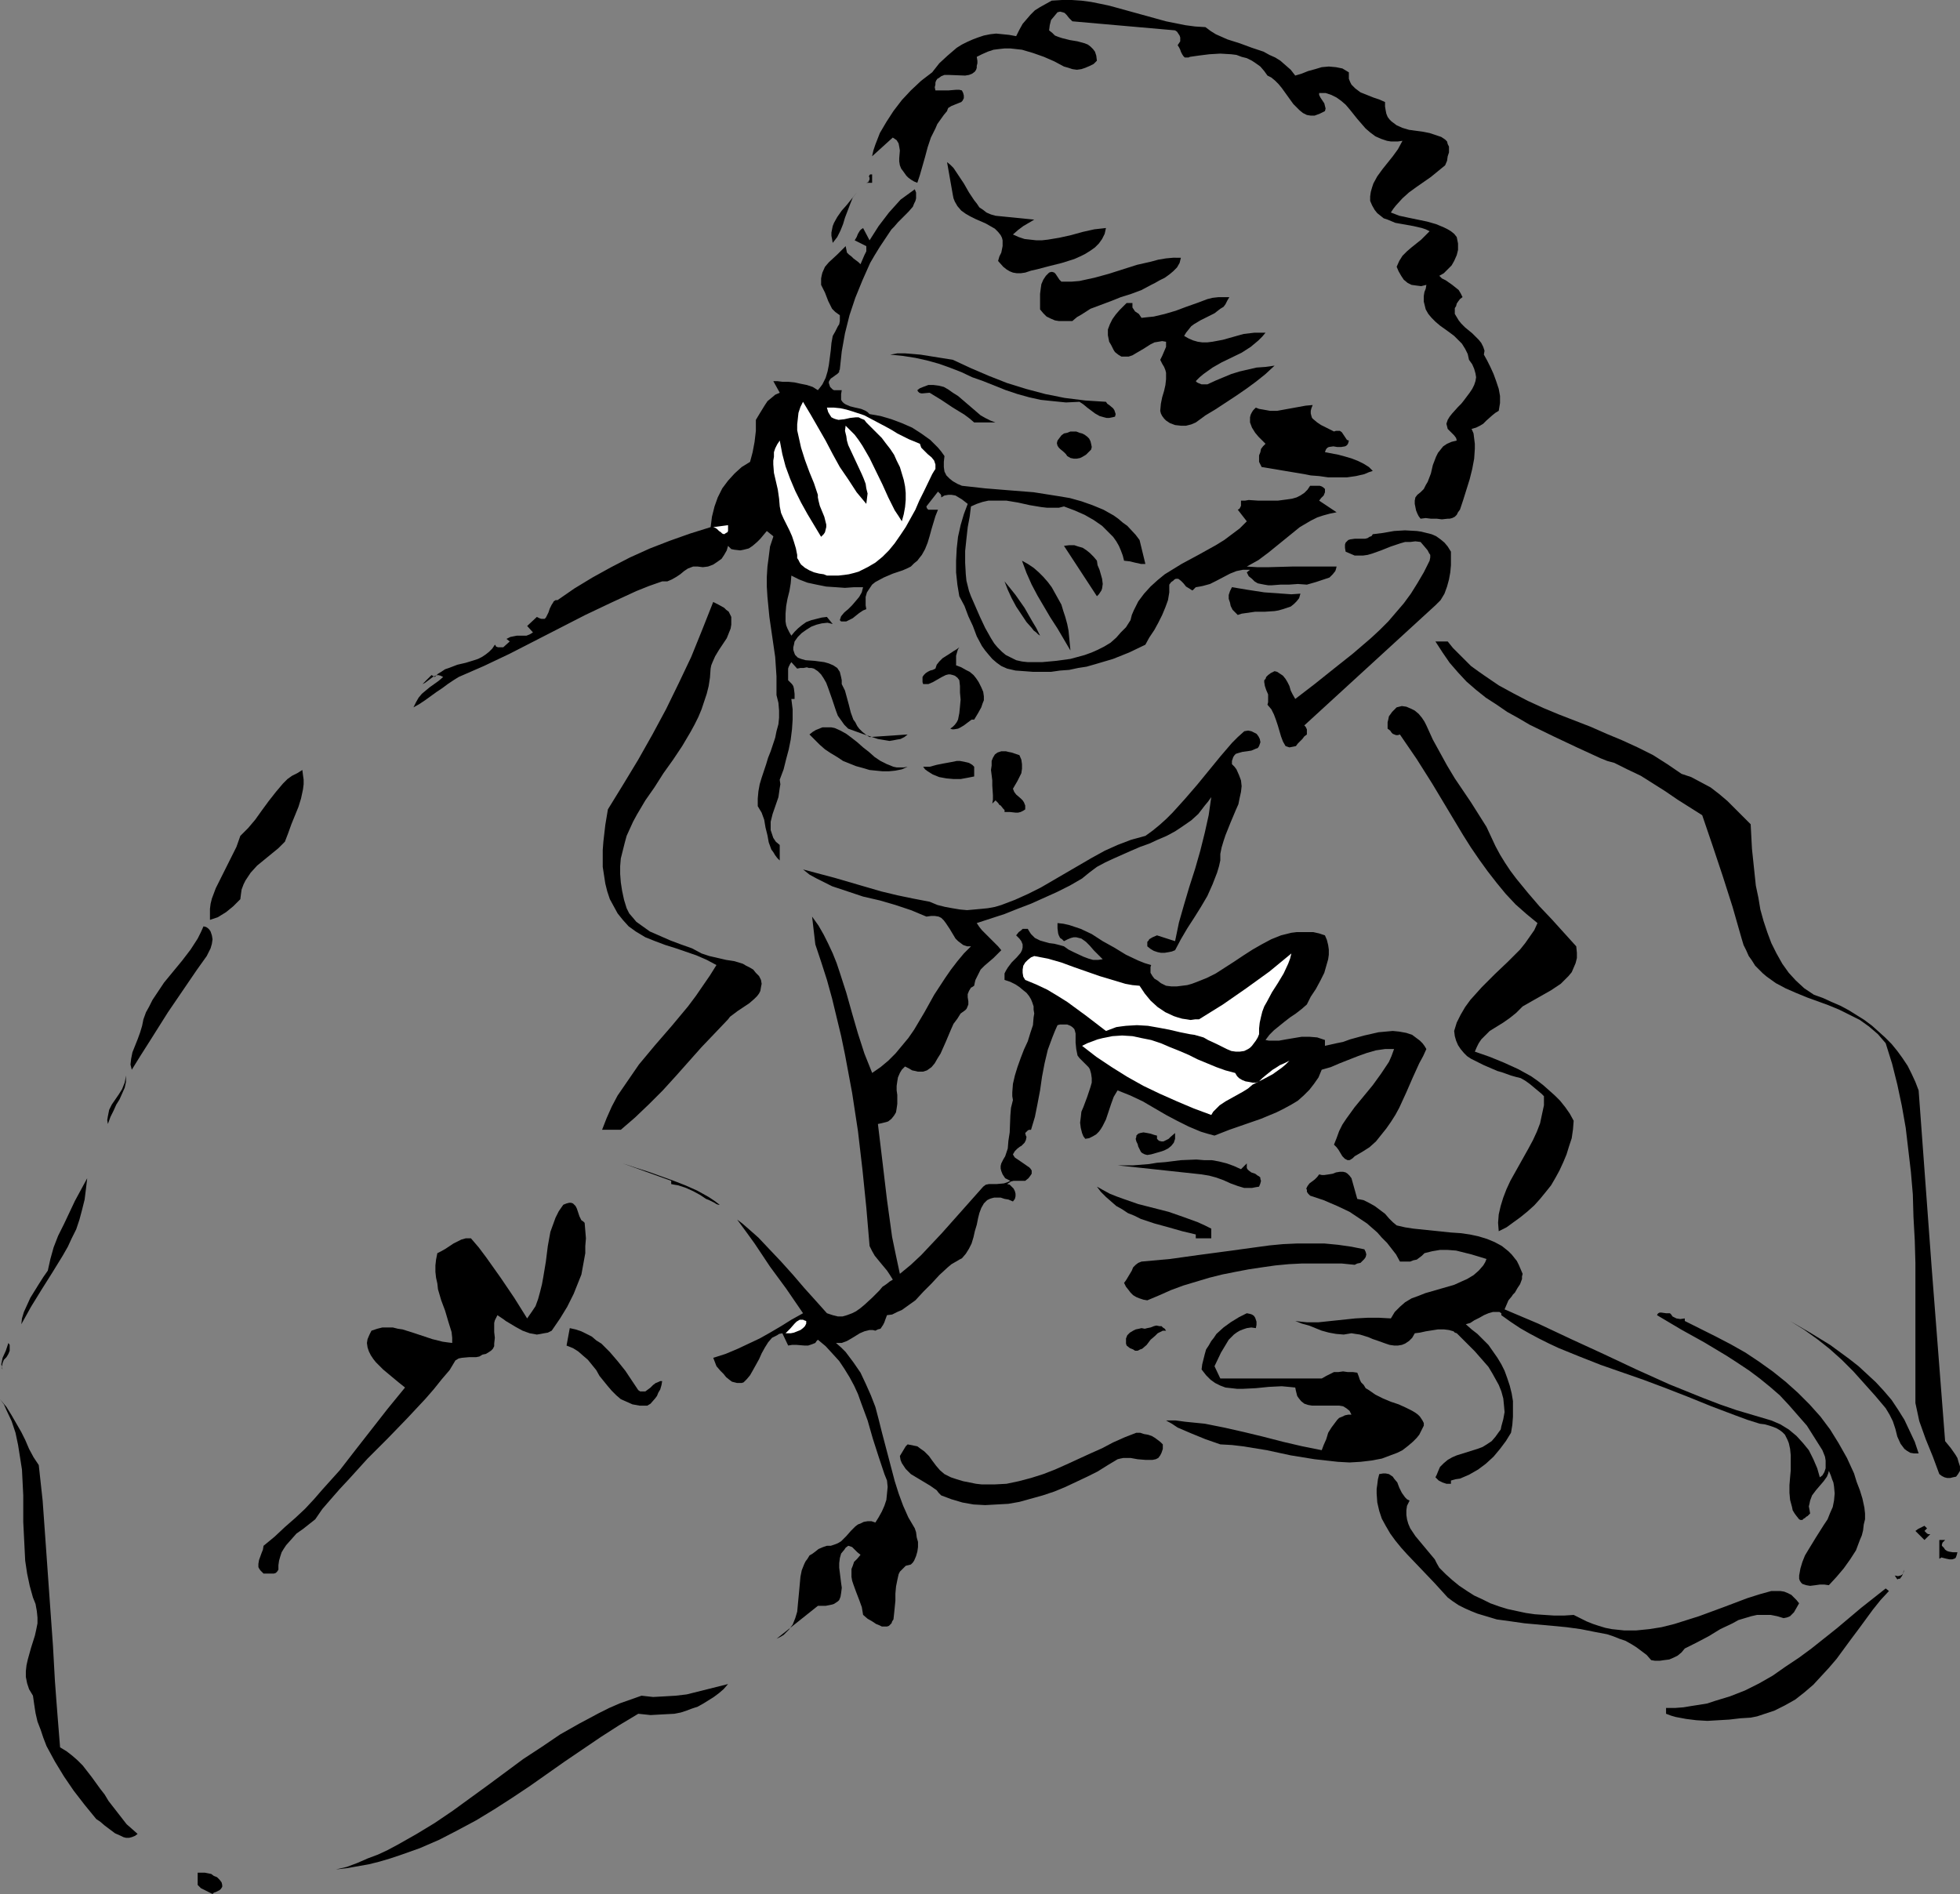 <?xml version="1.0" encoding="UTF-8" standalone="no"?>
<svg
   version="1.0"
   width="129.724mm"
   height="125.365mm"
   id="svg55"
   sodipodi:docname="Face - Male 69.wmf"
   xmlns:inkscape="http://www.inkscape.org/namespaces/inkscape"
   xmlns:sodipodi="http://sodipodi.sourceforge.net/DTD/sodipodi-0.dtd"
   xmlns="http://www.w3.org/2000/svg"
   xmlns:svg="http://www.w3.org/2000/svg">
  <rect width="100%" height="100%" fill="#808080" stroke="none"/>
  <sodipodi:namedview
     id="namedview55"
     pagecolor="#ffffff"
     bordercolor="#000000"
     borderopacity="0.25"
     inkscape:showpageshadow="2"
     inkscape:pageopacity="0.0"
     inkscape:pagecheckerboard="0"
     inkscape:deskcolor="#d1d1d1"
     inkscape:document-units="mm" />
  <defs
     id="defs1">
    <pattern
       id="WMFhbasepattern"
       patternUnits="userSpaceOnUse"
       width="6"
       height="6"
       x="0"
       y="0" />
  </defs>
  <path
     style="fill:#000000;fill-opacity:1;fill-rule:evenodd;stroke:none"
     d="m 301.545,6.787 1.293,0.97 1.293,0.808 1.454,0.646 1.454,0.646 3.07,0.97 3.07,1.131 2.909,0.97 1.454,0.808 1.454,0.646 1.293,0.808 1.293,1.131 1.293,1.131 1.131,1.454 1.616,-0.485 1.616,-0.646 1.778,-0.485 1.616,-0.485 1.778,-0.162 1.778,0.162 0.808,0.162 0.808,0.162 0.808,0.485 0.808,0.485 v 0.97 0.646 l 0.323,0.808 0.323,0.646 0.485,0.485 0.485,0.485 1.293,0.97 1.616,0.646 1.616,0.646 1.454,0.485 1.454,0.646 v 1.131 l 0.162,0.97 0.162,0.808 0.323,0.808 0.485,0.646 0.485,0.485 0.646,0.485 0.646,0.485 1.454,0.646 1.616,0.485 3.555,0.485 1.616,0.323 1.454,0.485 1.454,0.485 0.485,0.323 0.485,0.323 0.485,0.485 0.162,0.646 0.323,0.646 v 0.646 0.808 l -0.323,0.97 -0.162,1.131 -0.485,1.131 -1.778,1.454 -1.778,1.454 -3.717,2.586 -1.778,1.293 -1.616,1.454 -1.616,1.778 -0.646,0.808 -0.646,0.97 2.101,0.808 2.262,0.485 4.686,0.97 2.262,0.646 1.939,0.808 0.97,0.485 0.808,0.485 0.808,0.646 0.646,0.808 0.162,0.808 0.162,0.808 v 1.616 l -0.323,1.293 -0.646,1.454 -0.646,1.131 -0.97,0.97 -0.97,0.97 -1.131,0.646 0.646,0.646 0.97,0.485 1.616,1.131 0.808,0.646 0.808,0.646 0.485,0.808 0.485,0.97 -0.646,0.485 -0.485,0.646 -0.323,0.485 -0.162,0.646 -0.323,0.485 v 0.485 0.97 l 0.485,0.808 0.485,0.808 0.646,0.808 0.97,0.97 1.778,1.454 1.616,1.616 0.646,0.808 0.485,0.97 0.323,0.97 -0.162,0.97 0.808,1.454 0.808,1.616 0.808,1.778 0.646,1.778 0.646,1.939 0.323,1.778 v 1.778 l -0.162,0.97 -0.162,0.97 -0.808,0.485 -0.808,0.646 -1.454,1.293 -0.808,0.808 -0.808,0.485 -0.97,0.485 -1.131,0.323 0.485,1.131 0.162,1.293 0.162,1.293 v 1.293 l -0.162,2.424 -0.485,2.586 -0.646,2.586 -0.808,2.586 -0.808,2.586 -0.808,2.424 -0.485,0.646 -0.323,0.646 -0.485,0.485 -0.646,0.323 -0.646,0.162 h -0.485 l -1.454,0.162 -1.293,-0.162 h -1.454 l -1.293,-0.162 -1.293,0.162 -0.485,-0.646 -0.323,-0.646 -0.323,-0.808 -0.162,-0.808 -0.162,-0.808 v -0.808 l 0.162,-0.808 0.485,-0.646 0.808,-0.646 0.808,-0.808 0.485,-0.97 0.485,-0.808 0.808,-2.101 0.485,-2.101 0.808,-2.101 0.485,-0.97 0.646,-0.808 0.646,-0.808 0.97,-0.646 1.131,-0.485 1.293,-0.323 -0.162,-0.646 -0.485,-0.646 -1.131,-1.131 -0.485,-0.485 -0.162,-0.646 -0.162,-0.646 0.162,-0.485 0.162,-0.485 0.485,-0.808 0.646,-0.808 1.454,-1.616 0.808,-0.808 0.646,-0.808 1.454,-1.939 0.646,-0.97 0.485,-0.97 0.323,-0.97 0.162,-0.97 -0.162,-0.97 -0.323,-1.131 -0.485,-1.131 -0.808,-1.131 -0.323,-1.454 -0.646,-1.293 -0.808,-1.293 -0.97,-0.97 -0.97,-0.97 -1.293,-0.97 -1.131,-0.808 -1.131,-0.808 -1.131,-0.97 -0.97,-0.97 -0.808,-0.97 -0.646,-1.131 -0.323,-1.293 -0.162,-0.646 v -0.808 -0.646 l 0.162,-0.97 0.323,-0.808 0.162,-0.97 -1.293,0.323 -1.293,-0.162 -1.131,-0.162 -0.97,-0.485 -0.97,-0.808 -0.646,-0.97 -0.646,-1.131 -0.485,-1.131 0.646,-1.454 0.808,-1.293 1.131,-1.131 1.131,-0.97 2.424,-1.939 1.131,-1.131 0.97,-0.97 -0.97,-0.485 -0.97,-0.323 -2.101,-0.485 -4.525,-0.808 -1.939,-0.808 -0.97,-0.323 -0.808,-0.646 -0.808,-0.646 -0.646,-0.808 -0.646,-1.131 -0.485,-1.131 v -1.131 l 0.162,-1.131 0.323,-1.131 0.323,-0.97 0.97,-1.778 1.293,-1.778 1.293,-1.616 1.293,-1.616 1.293,-1.778 1.131,-2.101 -1.131,0.162 h -0.97 -0.808 l -0.97,-0.162 -1.454,-0.485 -1.454,-0.646 -1.293,-0.97 -1.131,-0.97 -2.101,-2.424 -1.939,-2.424 -0.97,-1.131 -1.131,-0.97 -1.131,-0.808 -1.293,-0.646 -1.454,-0.485 h -0.808 -0.808 v 0.485 l 0.323,0.646 0.323,0.485 0.323,0.485 0.323,0.485 0.162,0.646 0.162,0.646 -0.162,0.646 -0.646,0.323 -0.646,0.323 -1.293,0.485 h -0.97 l -0.97,-0.162 -0.97,-0.485 -0.808,-0.646 -0.808,-0.808 -0.808,-0.808 -2.909,-4.04 -0.808,-0.97 -0.808,-0.808 -0.97,-0.808 -0.97,-0.485 -0.808,-1.131 -0.97,-1.131 -1.131,-0.808 -0.97,-0.646 -1.293,-0.646 -1.293,-0.323 -1.293,-0.485 -1.293,-0.162 -2.747,-0.162 -2.747,0.162 -2.586,0.323 -2.262,0.323 -0.323,0.162 h -0.323 -0.646 l -0.323,-0.323 -0.323,-0.485 -0.323,-0.646 -0.162,-0.485 -0.323,-0.646 -0.323,-0.485 0.323,-0.485 0.323,-0.485 V 9.858 9.373 l -0.162,-0.485 -0.323,-0.485 -0.323,-0.485 -0.485,-0.323 -25.694,-2.262 -0.808,-0.808 -0.646,-0.808 -0.485,-0.485 -0.485,-0.162 -0.646,-0.162 -0.646,0.162 -0.808,0.97 -0.808,0.97 -0.323,1.293 -0.162,1.293 0.808,0.646 0.646,0.646 0.808,0.323 0.97,0.323 1.939,0.485 1.939,0.323 1.778,0.485 0.808,0.323 0.646,0.485 0.646,0.646 0.485,0.646 0.323,0.97 0.162,1.293 -0.808,0.808 -0.97,0.485 -1.131,0.485 -0.97,0.323 -1.131,0.162 -1.131,-0.162 -0.97,-0.323 -1.131,-0.323 -2.424,-1.293 -2.586,-1.131 -2.747,-0.97 -2.747,-0.808 -1.454,-0.162 -1.454,-0.162 h -1.454 l -1.454,0.162 -1.293,0.162 -1.454,0.485 -1.454,0.646 -1.293,0.646 0.162,0.97 v 0.646 l -0.162,0.646 v 0.485 l -0.162,0.485 -0.323,0.485 -0.646,0.485 -0.808,0.323 -0.97,0.162 -4.202,-0.162 h -0.97 l -0.808,0.323 -0.646,0.485 -0.323,0.162 -0.323,0.485 -0.162,0.485 v 0.485 l -0.162,0.646 0.162,0.808 h 0.646 0.808 1.778 l 1.939,-0.162 h 0.808 l 0.646,0.162 0.323,0.646 0.162,0.646 v 0.646 l -0.162,0.323 -0.162,0.323 -0.323,0.323 -0.808,0.323 -0.808,0.323 -0.808,0.323 -0.808,0.485 -0.162,0.323 -0.162,0.485 -0.808,0.97 -0.808,1.131 -0.808,1.131 -0.485,1.131 -1.131,2.262 -0.808,2.424 -0.646,2.424 -0.646,2.262 -0.646,2.262 -0.646,1.939 -0.808,-0.323 -0.808,-0.485 -0.646,-0.485 -0.485,-0.485 -0.808,-1.131 -0.485,-0.646 -0.323,-0.808 -0.162,-0.97 v -0.808 l 0.162,-1.939 -0.162,-0.97 -0.162,-0.808 -0.485,-0.808 -0.485,-0.323 -0.485,-0.323 -5.171,4.686 0.323,-1.454 0.485,-1.454 1.131,-2.909 1.616,-2.747 1.778,-2.747 2.101,-2.747 2.262,-2.424 2.586,-2.424 2.747,-2.101 1.778,-2.262 2.101,-1.939 2.262,-1.939 1.293,-0.808 1.293,-0.646 1.454,-0.646 1.293,-0.485 1.454,-0.485 1.616,-0.323 1.454,-0.162 1.616,0.162 1.616,0.162 1.778,0.323 0.808,-1.616 0.808,-1.454 0.97,-1.131 0.97,-1.131 1.131,-1.131 1.293,-0.808 1.454,-0.808 1.454,-0.808 L 265.67,0 h 2.424 l 2.424,0.162 2.424,0.323 2.424,0.485 2.262,0.485 4.686,1.293 4.686,1.293 4.686,1.293 2.424,0.485 2.424,0.485 2.424,0.323 z"
     id="path1" />
  <path
     style="fill:#000000;fill-opacity:1;fill-rule:evenodd;stroke:none"
     d="m 249.025,53.975 9.696,0.97 -2.747,1.616 -1.293,0.97 -1.293,1.131 1.454,0.646 1.454,0.485 1.454,0.162 1.454,0.162 h 1.454 l 1.454,-0.162 2.909,-0.485 2.909,-0.646 2.909,-0.808 2.909,-0.646 2.909,-0.323 -0.323,1.454 -0.646,1.293 -0.808,1.131 -0.97,0.97 -1.131,0.808 -1.293,0.808 -1.293,0.646 -1.454,0.646 -3.07,0.97 -3.232,0.808 -3.07,0.808 -1.454,0.323 -1.454,0.485 -1.131,0.162 h -0.97 l -0.97,-0.162 -0.808,-0.323 -0.808,-0.485 -0.808,-0.646 -1.293,-1.454 0.323,-1.131 0.485,-0.97 0.162,-0.808 0.162,-0.808 v -0.808 -0.646 l -0.162,-0.646 -0.323,-0.646 -0.646,-0.808 -0.808,-0.808 -1.131,-0.646 -1.131,-0.646 -2.586,-1.131 -1.293,-0.646 -1.131,-0.646 -1.131,-0.808 -0.97,-1.131 -0.646,-1.131 -0.323,-0.808 -0.162,-0.808 -1.454,-8.242 0.808,0.646 0.808,0.808 1.293,1.939 1.293,1.939 0.646,1.131 0.646,1.131 1.293,1.939 0.646,0.808 0.646,0.97 0.97,0.646 0.808,0.646 1.131,0.485 z"
     id="path2" />
  <path
     style="fill:#000000;fill-opacity:1;fill-rule:evenodd;stroke:none"
     d="m 218.16,45.734 h -1.454 l 0.485,-0.162 0.162,-0.323 0.162,-0.323 v -0.485 l -0.162,-0.323 0.162,-0.323 0.162,-0.162 h 0.162 0.323 z"
     id="path3" />
  <path
     style="fill:#000000;fill-opacity:1;fill-rule:evenodd;stroke:none"
     d="m 222.685,57.854 -1.293,1.939 -1.293,1.939 -1.293,2.101 -1.131,1.939 -1.939,4.363 -1.778,4.363 -1.454,4.363 -1.131,4.525 -0.808,4.525 -0.485,4.525 -0.162,0.323 v 0.323 l -0.485,0.485 -0.485,0.323 -0.646,0.485 -0.485,0.323 -0.323,0.485 -0.162,0.323 v 0.323 l 0.162,0.485 0.162,0.485 0.323,0.323 0.323,0.323 0.323,0.162 h 0.485 0.808 0.646 l -0.162,0.97 v 0.808 0.646 l 0.323,0.485 0.323,0.323 0.485,0.323 1.131,0.485 1.293,0.323 1.454,0.323 1.131,0.485 0.485,0.323 0.485,0.485 2.747,0.485 2.747,0.808 2.586,0.97 2.586,1.131 2.262,1.454 2.262,1.616 0.97,0.97 0.97,0.97 0.808,0.97 0.808,1.131 -0.162,1.454 v 1.293 l 0.162,1.131 0.485,0.97 0.808,0.808 0.808,0.646 1.131,0.646 1.131,0.485 2.909,0.323 2.909,0.323 5.979,0.485 6.141,0.485 3.07,0.485 3.07,0.485 2.909,0.485 2.909,0.808 2.747,0.97 2.747,1.131 2.586,1.454 1.131,0.808 1.131,0.97 1.131,0.808 2.101,2.262 0.97,1.293 1.454,5.979 h -1.131 l -0.646,-0.162 -0.808,-0.162 -1.293,-0.323 -1.454,-0.162 -0.323,-1.293 -0.485,-1.293 -0.485,-1.131 -0.646,-1.131 -0.808,-1.131 -1.778,-1.778 -0.97,-0.97 -2.101,-1.454 -2.262,-1.293 -2.586,-1.131 -2.586,-0.97 -1.293,0.323 h -1.454 -1.454 l -1.454,-0.162 -2.909,-0.485 -2.909,-0.646 -2.909,-0.485 h -1.454 -1.616 -1.454 l -1.454,0.323 -1.454,0.485 -1.454,0.646 -0.323,2.586 -0.485,2.586 -0.323,2.909 -0.323,3.07 v 2.909 l 0.162,2.909 0.162,1.616 0.323,1.293 0.323,1.293 0.485,1.293 1.131,2.586 1.131,2.586 1.293,2.747 1.454,2.586 0.808,1.293 0.808,0.97 1.131,1.131 0.97,0.808 1.293,0.646 1.293,0.646 1.454,0.323 1.454,0.162 h 3.555 l 3.555,-0.323 3.555,-0.485 1.778,-0.485 1.778,-0.485 1.778,-0.646 1.454,-0.646 1.616,-0.808 1.616,-0.97 1.454,-1.293 1.131,-1.293 1.293,-1.293 1.131,-1.778 0.323,-1.293 0.485,-1.131 1.131,-2.262 1.454,-1.939 1.616,-1.778 1.778,-1.616 1.778,-1.454 2.101,-1.293 2.101,-1.293 4.202,-2.262 4.363,-2.424 2.101,-1.293 1.939,-1.454 1.939,-1.454 1.778,-1.778 -2.262,-2.909 0.323,-0.162 0.162,-0.162 0.323,-0.646 v -0.646 -0.646 h 0.97 l 0.97,-0.162 2.424,0.162 h 2.424 2.424 l 2.424,-0.323 1.131,-0.162 1.131,-0.323 0.97,-0.485 0.97,-0.646 0.808,-0.808 0.646,-0.97 h 0.97 0.485 0.97 l 0.485,0.162 0.485,0.323 0.323,0.323 v 0.485 0.323 l -0.323,0.808 -0.646,0.646 -0.485,0.646 4.363,2.909 -1.616,0.323 -1.778,0.485 -1.454,0.485 -1.616,0.808 -2.747,1.616 -2.586,2.101 -2.586,2.101 -2.586,2.101 -2.586,1.939 -1.454,0.808 -1.454,0.808 2.586,0.162 h 2.909 l 5.818,-0.162 h 5.818 2.747 2.586 l -0.162,0.646 -0.162,0.485 -0.646,0.808 -0.808,0.808 -0.97,0.323 -2.424,0.808 -2.262,0.646 -2.262,-0.162 -2.262,0.162 h -2.101 l -2.101,0.162 h -0.97 l -0.97,-0.162 -0.808,-0.162 -0.808,-0.162 -0.808,-0.485 -0.646,-0.646 -0.808,-0.646 -0.485,-0.97 0.808,-0.646 v 0 h -0.808 -0.97 l -1.616,0.323 -1.616,0.646 -3.394,1.778 -1.616,0.808 -1.778,0.485 -0.808,0.162 -0.97,0.162 -0.808,0.808 -0.323,-0.162 -0.485,-0.323 -0.808,-0.485 -0.646,-0.808 -0.323,-0.323 -0.323,-0.323 -0.646,-0.485 h -0.323 -0.323 l -0.323,0.162 -0.323,0.323 -0.485,0.323 -0.485,0.646 v 1.939 l -0.323,1.939 -0.646,1.778 -0.808,1.939 -0.97,1.939 -0.97,1.778 -1.293,1.939 -0.97,1.778 -4.04,1.939 -4.04,1.616 -4.363,1.293 -2.262,0.646 -2.101,0.323 -2.262,0.485 -2.262,0.162 -2.262,0.323 h -2.262 -2.262 l -2.101,-0.162 -2.262,-0.162 -2.101,-0.485 -1.454,-0.646 -1.131,-0.808 -1.131,-0.97 -0.97,-1.131 -0.808,-0.97 -0.808,-1.131 -1.293,-2.424 -0.97,-2.586 -1.131,-2.424 -0.97,-2.586 -1.293,-2.424 -0.485,-2.909 -0.323,-3.07 v -2.909 l 0.162,-3.07 0.323,-2.909 0.646,-2.909 0.808,-2.747 0.97,-2.586 -1.454,-1.131 -0.808,-0.485 -0.808,-0.485 -0.97,-0.162 h -0.808 l -0.97,0.162 -0.808,0.485 v -0.485 l -0.162,-0.323 -0.323,-0.323 -0.323,-0.323 -2.909,3.717 0.162,0.485 0.323,0.323 h 0.485 0.323 0.97 0.646 l -0.646,1.616 -0.97,3.232 -0.485,1.778 -0.485,1.616 -0.646,1.616 -0.808,1.454 -0.646,0.808 -0.485,0.646 -0.808,0.646 -0.808,0.808 -0.97,0.485 -1.131,0.485 -2.424,0.808 -2.262,0.97 -2.101,1.131 -0.808,0.646 -0.646,0.97 -0.646,0.97 -0.323,1.131 v 1.454 0.646 l 0.162,0.97 -0.808,0.323 -0.97,0.646 -1.616,1.293 -0.97,0.485 -0.646,0.323 h -0.808 -0.485 l -0.323,-0.323 0.162,-0.485 0.162,-0.485 0.808,-0.97 0.97,-0.808 0.97,-0.97 0.97,-1.131 0.808,-0.97 0.646,-1.131 0.162,-0.646 0.162,-0.646 h -2.262 l -2.262,0.162 -2.262,-0.162 -2.424,-0.162 -2.424,-0.485 -2.262,-0.485 -2.101,-0.808 -1.939,-0.97 -0.162,1.939 -0.323,1.939 -0.485,1.939 -0.323,1.778 -0.162,1.939 v 1.939 l 0.162,0.97 0.323,0.808 0.485,0.97 0.485,0.808 0.808,-0.97 0.808,-0.808 0.97,-0.808 1.131,-0.808 1.293,-0.485 1.293,-0.323 1.293,-0.323 1.293,-0.162 1.454,1.778 -1.293,-0.323 -1.454,0.162 -1.293,0.323 -1.293,0.485 -1.293,0.808 -1.131,0.808 -0.97,0.97 -0.808,1.131 -0.162,0.808 -0.162,0.646 v 0.646 l 0.162,0.485 0.162,0.485 0.162,0.323 0.646,0.646 0.808,0.323 1.131,0.323 2.262,0.162 2.424,0.323 1.131,0.323 1.131,0.485 0.97,0.646 0.323,0.485 0.323,0.485 0.162,0.646 0.162,0.646 0.162,0.808 v 0.97 l 0.808,1.616 0.485,1.778 0.485,1.778 0.485,1.939 0.646,1.778 0.485,0.646 0.485,0.97 0.485,0.646 0.808,0.808 0.808,0.646 0.97,0.646 9.534,-0.646 -0.808,0.646 -0.97,0.485 -0.97,0.162 -0.808,0.162 -0.97,0.162 -0.97,-0.162 -1.939,-0.323 -1.939,-0.646 -1.939,-0.646 -1.778,-0.646 -1.778,-0.646 -0.97,-0.97 -0.808,-1.131 -0.808,-1.131 -0.485,-1.293 -0.97,-2.909 -0.97,-2.747 -0.485,-1.293 -0.646,-1.131 -0.646,-0.97 -0.808,-0.808 -0.97,-0.646 -0.646,-0.162 h -0.646 l -0.485,-0.162 -0.808,0.162 h -0.808 l -0.808,0.162 -1.454,-1.616 -0.323,0.485 -0.323,0.646 -0.162,0.485 v 1.778 1.131 l 0.485,0.485 0.485,0.485 0.323,0.485 0.162,0.646 0.162,1.293 v 1.293 h -0.808 l 0.323,2.586 v 2.586 l -0.162,2.424 -0.323,2.586 -0.485,2.424 -0.646,2.424 -0.646,2.586 -0.97,2.586 0.162,1.131 -0.162,0.97 -0.162,1.131 -0.162,1.131 -1.454,4.202 -0.485,1.939 v 0.97 1.131 l 0.323,0.97 0.323,0.97 0.646,0.97 0.97,0.808 v 3.878 l -0.646,-0.646 -0.485,-0.646 -0.485,-0.808 -0.485,-0.646 -0.646,-1.778 -0.323,-1.778 -0.485,-1.939 -0.323,-1.939 -0.646,-1.778 -0.485,-0.808 -0.485,-0.808 v -1.939 l 0.162,-1.778 0.323,-1.778 0.485,-1.616 1.131,-3.394 0.485,-1.616 0.646,-1.616 1.131,-3.394 0.323,-1.616 0.485,-1.778 0.162,-1.616 v -1.778 l -0.162,-1.939 -0.485,-1.939 v -2.262 -2.424 l -0.323,-4.848 -1.454,-10.019 -0.485,-5.01 -0.162,-2.586 v -2.424 l 0.162,-2.586 0.323,-2.424 0.323,-2.586 0.808,-2.424 v -0.162 l -1.616,-1.293 -1.616,1.939 -0.808,0.808 -1.131,0.97 -0.97,0.646 -1.293,0.323 -0.808,0.162 -1.454,-0.162 -0.808,-0.162 -0.808,-0.808 -0.323,1.131 -0.646,1.131 -0.646,0.97 -1.131,0.808 -0.97,0.646 -1.293,0.485 -1.293,0.162 -1.293,-0.162 h -0.646 -0.485 l -1.293,0.485 -0.97,0.646 -0.97,0.808 -0.97,0.646 -1.131,0.646 -1.131,0.485 h -0.646 -0.646 l -3.232,1.131 -3.232,1.293 -6.302,2.909 -6.464,3.07 -6.302,3.232 -12.605,6.464 -6.464,3.07 -6.302,2.747 -1.293,0.808 -1.454,0.97 -0.646,0.485 -0.646,0.485 -1.454,0.97 -2.909,2.101 -1.454,0.97 -1.454,0.808 0.646,-1.293 0.646,-1.131 0.808,-0.97 0.97,-0.808 0.97,-0.808 1.131,-0.808 1.131,-0.808 1.131,-0.97 -0.323,-0.162 -0.323,-0.162 -0.646,-0.162 -0.646,0.162 -0.646,0.323 -0.646,0.485 -1.293,0.97 -0.646,0.323 2.262,-2.262 0.808,0.485 0.808,-0.808 0.808,-0.485 0.97,-0.646 0.97,-0.323 2.101,-0.808 2.101,-0.485 2.101,-0.646 0.97,-0.323 0.97,-0.485 0.97,-0.646 0.808,-0.646 0.808,-0.808 0.646,-0.97 0.162,0.162 0.162,0.323 0.485,0.162 h 1.293 l 1.616,-1.454 -0.808,-0.646 0.97,-0.485 0.808,-0.162 0.808,-0.162 h 1.616 0.808 l 0.808,-0.323 0.808,-0.485 -1.454,-1.616 2.424,-2.262 0.646,0.323 0.485,0.162 h 0.485 0.323 l 0.323,-0.323 0.162,-0.323 0.485,-0.97 0.323,-0.97 0.485,-0.97 0.323,-0.485 0.162,-0.323 0.485,-0.323 h 0.485 l 4.202,-2.909 4.525,-2.747 4.686,-2.586 4.686,-2.424 5.01,-2.262 5.01,-1.939 5.01,-1.778 5.171,-1.616 0.323,-2.586 0.646,-2.586 0.808,-2.262 1.131,-2.262 1.454,-1.939 1.616,-1.778 1.778,-1.616 2.101,-1.293 0.646,-2.424 0.485,-2.586 0.323,-2.747 v -2.747 l 0.485,-0.808 0.485,-0.808 1.293,-2.101 0.646,-0.97 0.97,-0.808 0.97,-0.808 1.131,-0.485 -1.616,-2.909 h 0.97 l 1.293,0.162 h 1.454 l 1.616,0.162 1.454,0.323 1.616,0.323 1.454,0.485 1.293,0.808 0.646,-0.808 0.485,-0.646 0.808,-1.616 0.485,-1.616 0.323,-1.616 0.485,-3.717 0.162,-1.778 0.323,-1.778 0.646,-1.131 0.323,-0.646 0.323,-0.646 0.323,-0.485 0.162,-0.808 v -0.646 -0.808 l -1.131,-0.808 -0.808,-0.808 -0.485,-0.97 -0.485,-0.97 -0.808,-2.101 -0.485,-0.97 -0.485,-0.97 v -0.808 -0.808 l 0.162,-0.808 0.162,-0.646 0.646,-1.454 0.97,-1.131 2.101,-1.939 1.131,-1.131 0.97,-0.97 0.162,0.808 0.162,0.808 0.485,0.485 0.646,0.485 0.485,0.485 0.646,0.485 0.646,0.485 0.485,0.485 0.485,-1.131 0.485,-1.131 0.485,-0.97 v -0.646 -0.646 l -2.909,-1.454 0.485,-0.808 0.323,-0.808 0.485,-0.808 0.323,-0.323 0.485,-0.323 1.616,3.07 2.262,-3.555 2.586,-3.394 1.454,-1.616 1.454,-1.616 1.778,-1.293 1.778,-1.293 0.323,0.808 v 0.646 0.808 l -0.162,0.646 -0.323,0.646 -0.323,0.808 -1.131,1.293 -1.293,1.293 -1.293,1.293 -0.97,1.131 -0.646,0.646 z"
     id="path4" />
  <path
     style="fill:#000000;fill-opacity:1;fill-rule:evenodd;stroke:none"
     d="m 208.302,60.763 -0.162,-0.97 -0.162,-0.808 v -0.808 l 0.162,-0.808 0.162,-0.808 0.323,-0.808 0.808,-1.454 1.131,-1.616 1.293,-1.454 2.586,-3.232 -1.131,1.454 -0.646,1.616 -1.293,3.394 -0.485,1.616 -0.646,1.616 -0.808,1.616 z"
     id="path5" />
  <path
     style="fill:#000000;fill-opacity:1;fill-rule:evenodd;stroke:none"
     d="m 295.404,64.479 -0.162,0.646 -0.162,0.646 -0.646,1.131 -0.97,0.97 -0.97,0.808 -1.131,0.808 -1.293,0.646 -1.131,0.646 -0.97,0.485 -2.424,1.293 -2.586,0.97 -2.586,0.808 -2.424,0.97 -2.586,0.97 -2.586,0.97 -2.262,1.454 -1.131,0.646 -1.131,0.97 h -2.262 -1.131 l -0.97,-0.162 -1.131,-0.485 -0.97,-0.485 -0.808,-0.808 -0.808,-0.97 v -1.293 -1.293 -1.293 l 0.162,-1.293 0.162,-1.131 0.485,-1.131 0.646,-0.97 0.808,-0.808 0.485,-0.162 h 0.323 l 0.485,0.162 0.323,0.323 0.323,0.485 0.646,0.97 0.485,0.485 h 0.646 1.939 l 1.939,-0.162 3.717,-0.808 3.555,-0.97 7.11,-2.262 3.555,-0.808 1.778,-0.485 1.939,-0.323 1.778,-0.162 z"
     id="path6" />
  <path
     style="fill:#000000;fill-opacity:1;fill-rule:evenodd;stroke:none"
     d="m 307.524,74.337 -0.485,0.808 -0.485,0.97 -0.485,0.646 -0.808,0.485 -1.454,1.131 -3.555,1.778 -1.616,0.97 -0.646,0.485 -0.646,0.808 -0.646,0.808 -0.485,0.808 1.131,0.646 1.131,0.485 1.131,0.323 1.131,0.162 h 1.293 l 1.293,-0.162 2.586,-0.485 5.171,-1.454 2.747,-0.323 h 1.293 1.454 l -0.808,0.97 -0.97,0.97 -0.97,0.808 -0.97,0.808 -2.262,1.454 -5.01,2.424 -2.262,1.293 -2.262,1.616 -0.97,0.808 -0.97,0.97 0.323,0.323 0.323,0.162 0.808,0.323 h 0.808 0.646 l 2.101,-0.97 1.939,-0.808 1.939,-0.808 2.101,-0.646 2.101,-0.485 2.101,-0.485 2.262,-0.162 2.262,-0.323 -2.262,2.101 -2.424,1.939 -2.424,1.778 -2.586,1.778 -5.171,3.394 -2.424,1.454 -2.424,1.778 -1.131,0.485 -1.293,0.323 h -1.293 l -1.454,-0.162 -1.293,-0.485 -0.97,-0.646 -0.485,-0.485 -0.485,-0.646 -0.323,-0.646 -0.162,-0.646 0.162,-1.778 0.323,-1.616 0.485,-1.616 0.323,-1.454 0.162,-1.454 v -1.616 l -0.162,-0.646 -0.323,-0.808 -0.485,-0.808 -0.485,-0.97 0.485,-0.97 0.485,-1.131 0.485,-1.131 v -0.646 -0.646 l -0.97,-0.162 -0.97,0.162 -0.97,0.162 -0.97,0.485 -1.778,1.131 -1.939,1.131 -0.808,0.485 -0.97,0.323 h -0.808 -0.97 l -0.808,-0.485 -0.808,-0.646 -0.323,-0.485 -0.323,-0.646 -0.323,-0.646 -0.485,-0.808 -0.162,-0.808 -0.162,-0.808 v -0.646 -0.808 l 0.485,-1.293 0.646,-1.293 0.808,-1.131 0.97,-1.131 1.778,-1.778 h 1.454 v 0.485 0.646 l 0.323,0.485 0.323,0.485 0.97,0.646 0.323,0.485 0.323,0.485 1.454,-0.162 1.616,-0.162 2.747,-0.646 2.747,-0.808 2.586,-0.97 2.747,-0.97 2.586,-0.97 1.293,-0.323 1.454,-0.162 h 1.293 z"
     id="path7" />
  <path
     style="fill:#000000;fill-opacity:1;fill-rule:evenodd;stroke:none"
     d="m 276.659,100.517 0.323,0.485 0.485,0.323 0.97,0.808 0.323,0.485 0.162,0.485 0.162,0.485 -0.162,0.646 -0.646,0.162 -0.808,0.162 h -0.646 l -0.646,-0.162 -1.131,-0.323 -1.131,-0.646 -1.939,-1.454 -0.97,-0.808 -0.97,-0.646 -3.394,0.162 -3.232,-0.323 -3.07,-0.323 -2.909,-0.646 -2.909,-0.808 -2.909,-0.97 -5.656,-2.262 -2.747,-0.97 -2.747,-1.293 -2.909,-1.131 -2.747,-0.97 -2.909,-0.808 -2.909,-0.646 -3.07,-0.485 -3.232,-0.323 1.778,-0.323 h 1.939 l 1.939,0.162 1.939,0.162 4.04,0.646 4.04,0.646 4.525,2.101 4.525,1.939 4.525,1.778 4.686,1.454 4.848,1.293 4.848,0.97 2.586,0.323 2.586,0.323 2.586,0.162 z"
     id="path8" />
  <path
     style="fill:#000000;fill-opacity:1;fill-rule:evenodd;stroke:none"
     d="m 249.025,105.688 h -5.333 l -1.131,-0.97 -1.293,-0.97 -2.909,-1.778 -2.909,-1.939 -2.909,-1.778 -1.778,0.162 h -0.323 l -0.485,-0.162 -0.323,-0.323 -0.162,-0.323 0.646,-0.485 0.808,-0.323 1.293,-0.485 h 1.293 l 1.293,0.162 1.293,0.323 1.131,0.646 1.131,0.808 1.293,0.808 2.262,1.939 2.262,1.939 1.131,0.97 1.131,0.646 1.293,0.646 z"
     id="path9" />
  <path
     style="fill:#ffffff;fill-opacity:1;fill-rule:evenodd;stroke:none"
     d="m 216.705,126.05 0.162,-1.293 0.162,-1.293 -0.323,-1.293 -0.162,-1.131 -0.485,-1.293 -0.485,-1.131 -1.131,-2.424 -1.131,-2.424 -1.131,-2.424 -0.323,-1.131 -0.162,-1.131 -0.323,-1.293 0.162,-1.293 1.131,1.131 1.131,1.131 0.97,1.293 0.97,1.454 1.778,3.07 3.232,6.626 1.454,3.232 1.616,3.232 0.97,1.454 0.808,1.293 0.485,-1.778 0.323,-1.778 0.162,-1.778 v -1.778 l -0.162,-1.616 -0.323,-1.616 -0.485,-1.616 -0.485,-1.616 -0.808,-1.616 -0.646,-1.454 -0.97,-1.454 -1.131,-1.454 -0.97,-1.293 -1.293,-1.293 -2.586,-2.586 -0.485,-0.646 -0.808,-0.323 -0.646,-0.323 h -0.646 l -1.454,0.162 -1.454,0.323 -1.454,0.162 -0.646,-0.162 -0.485,-0.162 -0.646,-0.323 -0.323,-0.485 -0.485,-0.808 -0.323,-1.131 h 1.778 l 1.616,0.162 1.454,0.323 1.616,0.485 1.454,0.485 1.454,0.485 2.747,1.454 2.747,1.454 1.454,0.808 1.293,0.808 2.909,1.454 2.747,1.131 0.162,0.485 0.162,0.485 0.808,0.808 0.808,0.808 0.97,0.808 0.646,0.808 0.162,0.485 0.162,0.485 v 0.485 0.646 l -0.323,0.485 -0.485,0.808 -2.101,4.363 -1.131,2.262 -0.97,2.262 -2.424,4.363 -1.293,1.939 -1.454,2.101 -1.454,1.778 -1.616,1.616 -1.778,1.454 -1.939,1.131 -2.262,1.131 -1.131,0.323 -1.293,0.323 -1.131,0.162 -1.454,0.162 h -1.454 -1.454 l -0.808,-0.323 -1.131,-0.162 -1.293,-0.323 -1.131,-0.485 -1.131,-0.646 -0.97,-0.808 -0.323,-0.485 -0.323,-0.646 -0.323,-0.485 v -0.808 l -0.323,-1.616 -0.485,-1.616 -0.485,-1.454 -0.646,-1.454 -1.454,-2.909 -0.646,-1.454 -0.323,-1.616 -0.162,-1.939 -0.323,-2.262 -0.97,-4.202 -0.162,-2.101 v -0.97 l 0.162,-0.97 v -1.131 l 0.323,-0.97 0.485,-0.97 0.646,-0.97 0.646,3.394 0.808,3.07 1.131,3.07 1.293,3.07 1.454,2.909 1.616,2.909 3.394,5.656 0.646,-0.646 0.323,-0.485 0.162,-0.646 0.162,-0.646 v -0.646 l -0.162,-0.646 -0.323,-1.293 -1.131,-2.747 -0.323,-1.293 -0.162,-0.808 v -0.646 l -0.97,-2.909 -1.131,-2.747 -1.131,-3.07 -0.97,-3.07 -0.323,-1.454 -0.323,-1.454 -0.323,-1.454 v -1.454 l 0.162,-1.454 0.162,-1.454 0.485,-1.454 0.646,-1.293 1.939,3.232 3.717,6.464 1.778,3.394 1.778,3.232 2.101,3.07 2.101,3.232 z"
     id="path10" />
  <path
     style="fill:#000000;fill-opacity:1;fill-rule:evenodd;stroke:none"
     d="m 328.371,101.325 -0.323,0.808 -0.162,0.646 v 0.646 l 0.162,0.646 0.162,0.485 0.323,0.323 0.97,0.808 0.97,0.646 2.262,1.131 0.97,0.485 0.485,-0.162 h 0.323 0.646 l 0.485,0.323 0.323,0.485 0.323,0.485 0.323,0.485 0.323,0.485 0.485,0.162 -0.162,0.646 -0.162,0.323 -0.323,0.323 -0.323,0.162 -0.97,0.162 h -0.97 l -0.97,-0.162 -1.131,0.162 -0.323,0.162 -0.323,0.323 -0.162,0.323 -0.162,0.485 3.394,0.646 1.778,0.485 1.616,0.485 1.616,0.646 1.293,0.646 1.293,0.808 0.97,0.97 -0.97,0.323 -1.131,0.485 -2.101,0.485 -2.262,0.323 h -2.424 -2.262 l -2.262,-0.323 -2.101,-0.162 -1.616,-0.323 -10.666,-1.778 -0.323,-0.646 -0.323,-0.646 v -0.808 -0.808 l 0.323,-0.808 0.162,-0.808 0.485,-0.646 0.646,-0.646 -0.808,-0.808 -0.97,-0.97 -0.808,-0.97 -0.808,-1.293 -0.485,-1.293 v -0.646 -0.646 l 0.162,-0.646 0.323,-0.646 0.323,-0.485 0.646,-0.646 0.808,0.323 0.97,0.162 1.778,0.323 h 1.778 l 1.778,-0.323 3.555,-0.646 1.778,-0.323 z"
     id="path11" />
  <path
     style="fill:#000000;fill-opacity:1;fill-rule:evenodd;stroke:none"
     d="m 272.942,112.475 -0.646,0.646 -0.646,0.646 -0.808,0.485 -0.646,0.323 -0.808,0.162 h -0.808 l -0.808,-0.162 -0.808,-0.485 -0.323,-0.485 -0.485,-0.485 -0.97,-0.808 -0.323,-0.323 -0.323,-0.485 -0.162,-0.646 0.162,-0.646 0.485,-0.646 0.485,-0.646 0.646,-0.485 0.808,-0.162 0.808,-0.323 h 0.646 0.808 l 0.808,0.323 0.646,0.162 0.646,0.323 0.646,0.485 0.485,0.485 0.323,0.646 0.162,0.646 0.162,0.808 z"
     id="path12" />
  <path
     style="fill:#ffffff;fill-opacity:1;fill-rule:evenodd;stroke:none"
     d="m 182.123,132.837 -0.162,0.323 -0.323,0.162 -0.485,0.323 -0.485,-0.162 -0.323,-0.323 -0.485,-0.323 -0.485,-0.485 -0.485,-0.323 -0.485,-0.162 3.717,-0.485 z"
     id="path13" />
  <path
     style="fill:#000000;fill-opacity:1;fill-rule:evenodd;stroke:none"
     d="m 362.953,138.009 v 1.616 1.778 l -0.162,1.778 -0.323,1.778 -0.485,1.778 -0.646,1.778 -0.97,1.616 -1.293,1.293 -32.805,30.058 0.162,0.162 0.162,0.162 0.323,0.646 v 1.293 l -0.646,0.485 -0.485,0.646 -1.131,1.131 -0.485,0.646 -0.808,0.162 -0.808,0.162 -0.485,-0.162 -0.485,-0.162 -0.646,-1.131 -0.485,-1.293 -0.808,-2.747 -0.485,-1.454 -0.485,-1.293 -0.646,-1.293 -0.97,-1.131 0.162,-0.646 v -0.808 -1.131 l -0.485,-1.131 -0.323,-0.97 -0.162,-0.97 v -0.485 l 0.323,-0.323 0.162,-0.485 0.485,-0.485 0.646,-0.485 0.97,-0.485 0.646,0.162 0.485,0.323 0.97,0.646 0.646,0.808 0.485,0.808 0.485,0.97 0.323,1.131 0.485,0.97 0.646,1.131 4.848,-3.717 4.848,-3.878 4.686,-3.717 4.525,-3.878 2.262,-2.101 2.101,-2.101 1.939,-2.262 1.939,-2.262 1.778,-2.424 1.616,-2.586 1.616,-2.747 1.454,-2.909 0.162,-0.808 v -0.646 l -0.323,-0.485 -0.323,-0.646 -0.808,-0.97 -0.97,-1.131 -1.293,-0.162 -1.293,0.162 h -1.293 l -1.131,0.323 -2.424,0.808 -2.424,0.97 -2.262,0.808 -1.131,0.323 -1.131,0.162 h -1.131 -0.97 l -1.131,-0.485 -1.131,-0.485 -0.162,-0.97 v -0.808 l 0.162,-0.485 0.323,-0.323 0.323,-0.323 0.485,-0.162 1.131,-0.162 h 1.293 1.293 l 0.646,-0.162 0.485,-0.323 0.485,-0.162 0.323,-0.485 2.586,-0.323 2.747,-0.485 2.747,-0.162 2.909,0.162 1.131,0.162 1.293,0.323 1.293,0.323 1.131,0.485 1.131,0.808 0.97,0.808 0.808,0.97 z"
     id="path14" />
  <path
     style="fill:#000000;fill-opacity:1;fill-rule:evenodd;stroke:none"
     d="m 274.396,140.271 0.162,1.131 0.485,1.131 0.646,2.262 0.162,1.293 -0.162,1.131 -0.162,0.485 -0.323,0.485 -0.323,0.485 -0.485,0.485 -8.242,-12.605 1.293,-0.162 h 1.293 l 0.97,0.323 1.131,0.323 0.97,0.646 0.808,0.646 0.97,0.97 z"
     id="path15" />
  <path
     style="fill:#000000;fill-opacity:1;fill-rule:evenodd;stroke:none"
     d="m 267.771,162.734 -1.616,-2.747 -1.616,-2.747 -1.778,-2.747 -3.232,-5.494 -1.454,-2.747 -1.293,-2.909 -1.131,-3.07 1.454,0.808 1.454,0.97 1.293,1.131 1.131,1.131 1.131,1.293 0.97,1.293 0.808,1.454 0.808,1.454 0.808,1.454 0.485,1.616 0.485,1.454 0.485,1.778 0.323,1.616 0.162,1.616 z"
     id="path16" />
  <path
     style="fill:#000000;fill-opacity:1;fill-rule:evenodd;stroke:none"
     d="m 260.176,159.017 -0.485,-0.323 -0.485,-0.485 -0.646,-0.485 -0.485,-0.646 -1.293,-1.454 -1.293,-1.939 -1.293,-1.939 -1.131,-2.101 -0.97,-2.101 -0.808,-2.101 1.454,1.778 1.293,1.616 1.131,1.616 1.131,1.616 1.939,3.394 0.97,1.616 z"
     id="path17" />
  <path
     style="fill:#000000;fill-opacity:1;fill-rule:evenodd;stroke:none"
     d="m 325.3,148.513 -0.323,1.131 -0.646,0.808 -0.646,0.646 -0.808,0.646 -0.97,0.323 -0.97,0.323 -1.131,0.323 -0.97,0.162 -2.424,0.162 h -2.424 l -2.262,0.323 -1.131,0.162 -0.97,0.323 -0.646,-0.646 -0.646,-0.646 -0.485,-0.97 -0.162,-0.808 -0.323,-0.97 v -0.97 l 0.323,-0.97 0.485,-0.97 0.97,0.162 0.97,0.162 1.939,0.323 4.202,0.646 2.262,0.162 2.262,0.162 2.262,0.162 z"
     id="path18" />
  <path
     style="fill:#000000;fill-opacity:1;fill-rule:evenodd;stroke:none"
     d="m 182.931,154.33 v 1.131 0.808 l -0.162,0.97 -0.323,0.808 -0.646,1.616 -0.97,1.454 -0.97,1.454 -0.97,1.616 -0.646,1.454 -0.323,0.808 -0.162,0.808 -0.162,2.262 -0.323,2.101 -0.485,1.939 -0.646,1.939 -0.646,1.939 -0.808,1.939 -0.97,1.939 -0.97,1.778 -2.101,3.555 -2.262,3.394 -2.424,3.394 -2.262,3.555 -2.262,3.232 -2.101,3.555 -0.97,1.778 -0.808,1.778 -0.808,1.778 -0.485,1.778 -0.485,1.939 -0.485,1.939 -0.162,1.939 v 1.939 l 0.162,2.101 0.323,2.101 0.485,2.262 0.646,2.101 0.646,1.293 0.97,1.131 0.808,0.97 1.131,0.808 1.131,0.808 1.131,0.808 2.586,1.131 2.586,1.131 2.586,0.97 2.747,0.97 2.424,1.293 1.939,0.646 4.202,0.97 2.101,0.323 2.101,0.646 0.808,0.485 0.97,0.485 0.808,0.485 0.646,0.808 0.808,0.808 0.485,0.97 0.162,0.97 -0.162,0.808 -0.162,0.97 -0.323,0.646 -0.485,0.646 -0.646,0.646 -1.293,1.131 -1.454,0.97 -1.454,0.97 -1.293,0.97 -0.646,0.485 -0.485,0.646 -3.232,3.394 -3.394,3.555 -6.464,7.272 -3.232,3.555 -3.394,3.394 -3.555,3.394 -3.555,3.07 h -4.686 l 1.131,-2.909 1.293,-2.909 1.454,-2.747 1.778,-2.586 1.778,-2.586 1.778,-2.586 4.04,-4.848 4.202,-4.848 4.04,-4.848 1.939,-2.586 1.778,-2.586 1.778,-2.586 1.616,-2.586 -2.424,-1.293 -2.586,-1.131 -5.171,-1.778 -2.586,-0.808 -2.586,-0.97 -2.424,-0.97 -2.424,-1.454 -1.778,-1.293 -1.454,-1.616 -1.293,-1.616 -0.97,-1.778 -0.97,-1.778 -0.646,-1.939 -0.485,-1.939 -0.323,-2.101 -0.323,-2.101 v -2.101 -2.101 l 0.162,-2.101 0.485,-4.202 0.646,-3.878 3.878,-6.303 3.717,-6.141 3.555,-6.303 3.394,-6.303 3.232,-6.626 3.07,-6.464 2.747,-6.787 2.747,-6.949 1.293,0.646 1.454,0.808 0.485,0.485 0.646,0.485 0.323,0.646 z"
     id="path19" />
  <path
     style="fill:#000000;fill-opacity:1;fill-rule:evenodd;stroke:none"
     d="m 362.145,160.471 1.293,1.616 1.616,1.616 1.454,1.454 1.454,1.454 1.778,1.293 1.616,1.131 3.555,2.424 3.555,1.939 3.717,1.939 3.878,1.778 3.878,1.616 7.918,3.07 4.04,1.778 3.878,1.616 3.878,1.778 3.878,1.939 3.555,2.262 3.555,2.424 2.424,0.808 2.424,1.293 2.424,1.293 2.101,1.616 2.101,1.778 1.939,1.939 1.939,1.939 1.939,1.939 0.323,6.141 0.646,6.141 0.323,3.07 0.646,3.07 0.485,2.909 0.808,2.909 0.97,2.909 0.97,2.586 1.293,2.586 1.454,2.586 1.616,2.262 1.778,1.939 2.101,1.939 2.424,1.616 2.262,0.808 2.101,0.97 2.262,0.97 2.101,1.131 3.878,2.424 1.939,1.454 1.616,1.454 1.616,1.454 1.616,1.616 1.454,1.778 1.293,1.778 1.293,1.939 0.97,1.939 0.97,2.101 0.808,2.101 3.232,43.956 3.394,43.794 1.454,1.778 1.131,1.616 0.485,0.808 0.323,1.131 0.323,0.97 v 1.131 l -0.485,0.808 -0.485,0.646 -0.808,0.162 -0.646,0.162 h -0.808 l -0.646,-0.162 -0.646,-0.323 -0.646,-0.485 -1.616,-4.363 -1.778,-4.363 -0.808,-2.262 -0.808,-2.262 -0.485,-2.262 -0.485,-2.262 v -23.432 -11.635 l -0.162,-5.656 -0.323,-5.818 -0.162,-5.656 -0.485,-5.656 -0.646,-5.494 -0.646,-5.494 -0.97,-5.494 -1.131,-5.333 -1.293,-5.171 -1.616,-5.171 -0.97,-1.131 -0.97,-1.131 -1.131,-0.97 -1.131,-0.97 -2.262,-1.616 -2.586,-1.293 -2.586,-1.293 -2.747,-1.131 -5.333,-1.939 -2.747,-1.131 -2.586,-1.131 -2.424,-1.293 -2.262,-1.616 -0.97,-0.808 -0.97,-0.97 -0.97,-0.97 -0.808,-1.293 -0.808,-1.131 -0.646,-1.454 -0.646,-1.293 -0.485,-1.616 -2.262,-7.919 -2.424,-7.595 -2.586,-7.757 -2.586,-7.595 -3.07,-1.939 -3.07,-1.939 -3.07,-2.101 -3.07,-1.939 -3.07,-1.939 -3.394,-1.616 -3.232,-1.616 -1.778,-0.485 -1.616,-0.646 -5.979,-2.747 -5.818,-2.747 -5.979,-2.909 -2.747,-1.616 -2.909,-1.616 -2.586,-1.778 -2.747,-1.778 -2.424,-1.939 -2.424,-2.101 -2.101,-2.262 -2.101,-2.424 -1.778,-2.586 -1.778,-2.747 z"
     id="path20" />
  <path
     style="fill:#000000;fill-opacity:1;fill-rule:evenodd;stroke:none"
     d="m 239.976,161.926 -0.323,0.485 -0.162,0.485 -0.323,1.131 v 2.424 l 1.293,0.485 1.131,0.646 0.97,0.485 0.97,0.808 0.646,0.808 0.646,0.97 0.646,1.293 0.485,1.131 0.162,1.131 v 0.97 l -0.323,0.808 -0.323,0.97 -0.808,1.454 -0.97,1.616 h -0.646 l -0.646,0.485 -0.646,0.485 -0.646,0.485 -0.808,0.485 -0.646,0.323 -0.97,0.162 h -0.485 l -0.485,-0.162 0.646,-0.485 0.485,-0.485 0.485,-0.646 0.323,-0.646 0.323,-1.616 0.162,-1.616 0.162,-1.778 -0.162,-1.778 v -1.616 l -0.162,-1.454 -0.485,-0.646 -0.646,-0.485 -0.485,-0.162 -0.646,-0.162 h -0.485 l -0.646,0.162 -0.97,0.485 -1.131,0.646 -1.131,0.646 -1.131,0.485 h -0.646 -0.646 l -0.162,-0.485 v -0.485 -0.808 l 0.323,-0.485 0.485,-0.485 0.485,-0.323 0.646,-0.323 0.646,-0.162 0.646,-0.323 0.323,-0.97 0.646,-0.808 0.808,-0.808 1.778,-1.131 0.97,-0.646 0.808,-0.485 z"
     id="path21" />
  <path
     style="fill:#000000;fill-opacity:1;fill-rule:evenodd;stroke:none"
     d="m 356.812,181.48 1.616,3.555 1.778,3.232 1.778,3.232 1.939,3.232 4.04,5.979 3.878,6.141 1.131,2.424 1.131,2.424 1.131,2.101 1.293,2.101 1.293,1.939 1.454,1.939 2.909,3.555 2.909,3.394 3.07,3.232 3.07,3.394 3.07,3.394 0.162,1.616 v 1.293 l -0.323,1.293 -0.485,1.131 -0.485,1.131 -0.808,0.97 -0.97,0.97 -0.97,0.97 -2.424,1.616 -4.848,2.747 -2.262,1.293 -0.808,0.808 -0.808,0.808 -1.616,1.293 -1.616,1.131 -3.394,2.101 -1.454,1.454 -0.646,0.646 -0.646,0.97 -0.485,0.97 -0.485,1.131 3.717,1.293 3.555,1.454 3.555,1.616 3.232,1.778 1.616,1.131 1.454,1.131 1.454,1.293 1.454,1.293 1.293,1.293 1.293,1.616 1.131,1.616 0.97,1.778 -0.162,2.101 -0.323,2.262 -0.646,1.939 -0.646,2.101 -0.808,1.939 -0.97,2.101 -0.97,1.778 -1.131,1.939 -1.293,1.616 -1.454,1.778 -1.454,1.616 -1.616,1.454 -1.778,1.454 -1.778,1.293 -1.778,1.293 -1.939,0.97 -0.162,-2.101 0.162,-2.101 0.485,-2.101 0.646,-2.101 0.808,-2.101 0.97,-2.101 2.262,-4.04 2.262,-4.04 1.131,-2.101 0.97,-2.101 0.808,-2.101 0.485,-2.262 0.485,-2.262 v -2.262 l -0.646,-0.646 -0.97,-0.808 -0.97,-0.808 -0.97,-0.808 -1.131,-0.808 -1.131,-0.646 -1.293,-0.323 -1.131,-0.323 -2.262,-0.808 -1.131,-0.323 -1.131,-0.485 -2.262,-0.97 -2.262,-1.131 -0.97,-0.485 -0.97,-0.646 -0.808,-0.808 -0.808,-0.97 -0.646,-0.97 -0.485,-1.131 -0.323,-1.131 -0.162,-1.293 0.646,-2.101 0.97,-1.939 1.131,-1.939 1.293,-1.778 1.454,-1.616 1.454,-1.616 3.232,-3.232 3.232,-3.07 3.07,-3.07 1.293,-1.616 1.131,-1.616 1.131,-1.616 0.808,-1.778 -2.747,-2.262 -2.747,-2.424 -2.424,-2.586 -2.262,-2.747 -2.262,-2.909 -2.101,-2.909 -2.101,-3.07 -1.939,-3.07 -3.878,-6.464 -3.878,-6.464 -3.878,-6.141 -2.101,-3.07 -2.101,-3.07 -0.485,0.162 h -0.485 l -0.808,-0.323 -0.323,-0.323 -0.323,-0.485 -0.646,-0.485 v -0.808 -0.808 l 0.162,-0.646 0.162,-0.808 0.808,-1.131 1.131,-1.131 1.293,-0.323 1.131,0.162 1.131,0.485 0.97,0.485 0.97,0.808 0.808,0.97 0.646,0.97 z"
     id="path22" />
  <path
     style="fill:#000000;fill-opacity:1;fill-rule:evenodd;stroke:none"
     d="m 227.048,191.822 -1.454,0.646 -1.616,0.323 -1.616,0.162 h -1.616 l -1.616,-0.162 -1.616,-0.162 -1.616,-0.485 -1.778,-0.485 -1.616,-0.646 -1.616,-0.646 -1.454,-0.97 -1.616,-0.97 -1.454,-0.97 -1.293,-1.131 -1.293,-1.293 -1.293,-1.293 0.808,-0.646 0.808,-0.485 0.808,-0.323 0.808,-0.323 h 0.808 0.808 0.646 l 0.808,0.162 1.454,0.646 1.454,0.808 1.293,0.97 1.454,1.131 1.454,1.293 1.454,1.131 1.454,1.293 1.454,0.97 1.616,0.808 1.616,0.646 0.808,0.162 h 0.97 0.808 z"
     id="path23" />
  <path
     style="fill:#000000;fill-opacity:1;fill-rule:evenodd;stroke:none"
     d="m 230.926,181.48 h 2.262 z"
     id="path24" />
  <path
     style="fill:#000000;fill-opacity:1;fill-rule:evenodd;stroke:none"
     d="m 314.958,186.651 -0.323,0.485 -0.485,0.162 -1.131,0.485 -2.262,0.323 -1.131,0.323 -0.485,0.162 -0.323,0.323 -0.323,0.485 -0.162,0.485 -0.162,0.485 v 0.808 l 0.646,0.646 0.485,0.646 0.646,1.454 0.485,1.293 0.162,1.454 -0.162,1.454 -0.323,1.454 -0.323,1.616 -0.646,1.454 -1.293,3.07 -1.293,3.232 -0.485,1.454 -0.485,1.616 -0.323,1.616 v 1.616 l -0.323,1.454 -0.485,1.616 -1.131,2.909 -1.293,2.909 -1.616,2.747 -1.616,2.586 -1.778,2.747 -1.616,2.747 -1.454,2.747 -0.808,0.323 -0.808,0.162 -0.97,0.162 h -0.97 l -0.808,-0.162 -0.97,-0.323 -0.808,-0.485 -0.808,-0.646 v -0.646 -0.485 l 0.323,-0.323 0.162,-0.323 0.808,-0.485 1.131,-0.485 4.525,1.454 0.97,-4.686 1.293,-4.525 1.293,-4.363 1.454,-4.525 1.293,-4.525 1.131,-4.525 0.97,-4.363 0.323,-2.262 0.323,-2.262 -0.808,1.131 -0.808,0.97 -1.616,2.101 -1.778,1.616 -2.101,1.454 -1.939,1.293 -2.101,1.131 -2.262,0.97 -2.101,0.97 -2.262,0.808 -2.262,0.97 -4.363,1.939 -2.101,0.97 -2.101,1.131 -1.939,1.454 -1.778,1.454 -3.07,1.778 -3.232,1.616 -3.232,1.454 -3.232,1.454 -3.394,1.293 -3.232,1.293 -6.949,2.262 0.646,0.97 0.646,0.808 1.616,1.616 1.616,1.616 0.808,0.808 0.808,0.97 -0.97,0.97 -0.97,0.97 -2.262,1.939 -0.97,0.97 -0.646,1.293 -0.646,1.293 -0.162,0.646 -0.162,0.808 -0.485,0.323 -0.323,0.162 -0.485,0.808 -0.323,0.808 v 0.808 l 0.162,0.97 v 0.808 l -0.323,0.808 -0.162,0.323 -0.323,0.323 -1.131,0.808 -0.808,1.293 -0.97,1.293 -0.646,1.454 -1.293,3.07 -1.293,2.909 -0.808,1.293 -0.646,1.131 -0.808,0.97 -1.131,0.808 -0.485,0.162 -0.485,0.162 h -0.646 -0.646 l -0.646,-0.162 -0.808,-0.162 -0.808,-0.485 -0.97,-0.485 -0.808,0.808 -0.485,0.808 -0.485,1.131 -0.162,0.97 -0.162,1.131 v 1.131 l 0.162,1.131 v 2.262 l -0.162,1.131 -0.162,0.97 -0.485,0.808 -0.646,0.808 -0.808,0.646 -0.485,0.162 -0.646,0.162 -0.646,0.162 -0.808,0.162 1.131,9.373 1.131,9.535 0.646,4.686 0.646,4.686 0.97,4.686 0.97,4.525 2.747,-2.262 2.586,-2.424 2.586,-2.747 2.586,-2.747 5.171,-5.818 5.171,-5.818 0.646,-0.485 0.808,-0.162 h 1.939 l 1.778,-0.162 0.97,-0.323 0.646,-0.323 -0.646,-0.323 -0.646,-0.323 -0.323,-0.485 -0.323,-0.485 -0.323,-0.808 -0.162,-0.646 v -0.646 l 0.162,-0.646 0.485,-0.97 0.485,-0.808 0.646,-1.939 0.162,-1.939 0.323,-2.101 0.162,-4.202 0.162,-1.939 0.485,-1.939 -0.162,-0.97 v -0.97 l 0.162,-2.101 0.485,-2.101 0.646,-2.101 0.808,-2.262 0.808,-2.101 0.97,-2.101 0.646,-2.101 0.646,-1.939 0.162,-1.939 0.162,-0.97 -0.162,-0.97 v -0.808 l -0.323,-0.97 -0.323,-0.808 -0.485,-0.808 -0.646,-0.808 -0.808,-0.646 -0.97,-0.808 -0.97,-0.646 -1.293,-0.646 -1.454,-0.485 v -0.808 -0.808 l 0.323,-0.646 0.485,-0.808 0.97,-1.293 0.646,-0.646 0.646,-0.646 0.97,-1.131 0.323,-0.646 0.162,-0.646 v -0.808 l -0.323,-0.808 -0.485,-0.646 -0.808,-0.808 0.646,-0.808 0.646,-0.485 0.323,-0.323 h 0.485 0.323 0.485 l 0.485,0.808 0.323,0.485 0.485,0.485 0.485,0.485 1.293,0.646 1.131,0.323 1.131,0.323 1.293,0.162 1.293,0.323 1.131,0.323 1.131,0.808 1.293,0.646 2.424,1.131 1.293,0.485 1.131,0.323 h 1.293 l 1.131,-0.162 -1.131,-1.131 -1.131,-1.131 -0.97,-1.131 -0.97,-0.97 -1.131,-0.808 -0.646,-0.162 -0.646,-0.162 h -0.646 l -0.646,0.162 -0.808,0.323 -0.97,0.485 -0.485,-0.485 -0.485,-0.323 -0.323,-0.646 -0.162,-0.485 -0.162,-1.293 v -1.293 l 1.454,0.162 1.454,0.323 1.454,0.485 1.454,0.485 2.747,1.293 2.747,1.778 1.454,0.808 1.454,0.808 2.909,1.778 3.07,1.454 1.616,0.646 1.616,0.485 -0.162,0.485 v 0.485 0.97 l 0.485,0.808 0.485,0.646 0.808,0.485 0.808,0.646 0.646,0.323 0.646,0.323 1.293,0.162 h 1.454 l 1.293,-0.162 1.293,-0.162 1.131,-0.323 1.293,-0.485 2.424,-0.97 2.262,-1.131 2.262,-1.454 2.262,-1.454 2.424,-1.616 2.262,-1.454 2.262,-1.293 2.424,-1.293 2.424,-0.97 1.293,-0.323 1.293,-0.323 1.293,-0.162 h 1.293 1.454 1.454 l 1.454,0.323 1.454,0.485 0.485,1.131 0.323,1.293 0.162,1.131 v 1.293 l -0.162,1.131 -0.323,1.131 -0.646,2.262 -0.97,1.939 -1.131,2.101 -0.646,0.97 -0.646,0.97 -0.97,1.939 -1.293,1.131 -1.454,1.131 -1.454,0.97 -1.454,1.131 -2.586,2.101 -1.131,1.131 -0.97,1.293 0.808,0.162 h 0.808 1.778 l 1.778,-0.323 3.878,-0.646 h 1.939 l 1.939,0.162 0.97,0.323 0.97,0.323 v 1.454 l 1.454,-0.323 1.454,-0.323 1.616,-0.323 1.778,-0.646 3.555,-0.97 3.555,-0.808 1.778,-0.162 1.778,-0.162 1.616,0.162 1.778,0.323 1.454,0.485 1.293,0.97 0.646,0.485 0.646,0.646 0.485,0.646 0.485,0.808 -0.808,1.778 -0.97,1.778 -1.616,3.555 -1.616,3.717 -1.778,3.878 -0.97,1.778 -1.131,1.778 -1.131,1.616 -1.293,1.616 -1.293,1.616 -1.616,1.454 -1.778,1.131 -1.939,1.131 -0.485,0.485 -0.485,0.323 -0.323,0.162 h -0.485 l -0.323,-0.162 -0.323,-0.162 -0.646,-0.646 -0.485,-0.808 -0.485,-0.808 -0.485,-0.646 -0.646,-0.646 0.646,-1.616 0.646,-1.778 0.808,-1.616 0.97,-1.454 2.101,-2.909 2.262,-2.747 2.262,-2.747 2.101,-2.909 1.939,-2.909 0.646,-1.454 0.646,-1.778 h -1.131 -1.131 l -2.262,0.323 -2.262,0.646 -2.262,0.808 -4.525,1.778 -2.262,0.97 -2.262,0.646 -0.808,1.939 -1.131,1.616 -1.131,1.454 -1.454,1.454 -1.454,1.293 -1.616,0.97 -1.778,0.97 -1.939,0.97 -3.878,1.616 -7.918,2.747 -3.717,1.454 -1.778,-0.485 -1.616,-0.485 -3.07,-1.293 -2.909,-1.454 -2.747,-1.454 -5.818,-3.394 -3.07,-1.454 -3.232,-1.293 -0.485,0.808 -0.485,0.808 -0.646,1.778 -1.293,3.878 -0.808,1.616 -0.485,0.808 -0.485,0.646 -0.646,0.646 -0.808,0.485 -0.97,0.485 -0.97,0.162 -0.485,-0.646 -0.323,-0.808 -0.323,-1.293 -0.162,-1.293 0.162,-1.293 0.162,-1.454 0.485,-1.131 0.485,-1.293 0.485,-1.293 0.808,-2.424 0.323,-1.131 v -1.131 l -0.162,-1.131 -0.323,-1.131 -0.323,-0.485 -0.485,-0.485 -0.485,-0.485 -0.646,-0.646 -0.646,-0.646 -0.485,-0.646 -0.162,-0.808 -0.162,-0.808 -0.162,-1.616 v -1.454 -0.808 l -0.162,-0.646 -0.162,-0.485 -0.485,-0.485 -0.485,-0.323 -0.808,-0.323 h -1.131 -0.646 l -0.646,0.162 -0.646,1.454 -0.646,1.616 -1.131,3.07 -0.808,3.394 -0.646,3.394 -0.485,3.394 -0.646,3.394 -0.646,3.232 -0.97,3.232 h -0.323 -0.162 l -0.323,0.162 -0.323,0.323 -0.323,0.323 0.162,0.646 0.162,0.323 -0.162,0.808 -0.323,0.646 -0.485,0.485 -0.323,0.323 -0.323,0.162 -0.646,0.485 -0.646,0.646 -0.485,0.808 0.162,0.323 0.323,0.485 0.97,0.646 2.101,1.454 0.485,0.323 0.323,0.323 0.323,0.485 v 0.323 0.485 l -0.323,0.485 -0.485,0.646 -0.808,0.646 h -1.131 -1.778 l -0.646,0.162 -0.485,0.323 -0.485,0.323 0.646,0.162 0.485,0.485 0.485,0.485 0.323,0.646 0.162,0.646 v 0.646 l -0.162,0.646 -0.485,0.646 -1.131,-0.485 -0.97,-0.162 -0.97,-0.323 h -0.808 -0.808 l -0.646,0.162 -0.485,0.162 -0.646,0.323 -0.323,0.323 -0.485,0.485 -0.646,1.131 -0.485,1.293 -0.323,1.293 -0.323,1.616 -0.485,1.616 -0.323,1.454 -0.485,1.616 -0.646,1.293 -0.808,1.293 -0.97,1.131 -0.646,0.323 -0.808,0.485 -1.131,0.646 -0.97,0.808 -2.101,1.939 -1.939,2.101 -1.131,1.131 -0.97,0.97 -1.939,2.101 -1.131,0.808 -1.131,0.808 -1.131,0.808 -1.131,0.485 -1.293,0.646 -1.293,0.162 -0.485,1.293 -0.162,0.485 -0.323,0.646 -0.323,0.485 -0.323,0.485 -0.646,0.162 -0.646,0.323 -0.646,-0.162 h -0.808 l -0.646,0.162 -0.646,0.162 -1.131,0.485 -2.101,1.293 -1.131,0.646 -1.293,0.485 h -0.646 -0.808 l 1.293,1.131 1.131,1.131 0.97,1.293 0.97,1.293 1.778,2.586 1.293,2.747 1.293,2.909 1.131,2.909 0.808,3.07 0.808,3.232 1.616,6.141 1.616,6.141 0.97,3.07 1.131,3.07 1.293,2.909 1.616,2.747 0.323,0.97 0.162,1.293 0.323,1.131 v 1.293 l -0.162,1.131 -0.323,1.131 -0.485,1.131 -0.323,0.485 -0.485,0.485 -0.646,0.162 -0.646,0.162 -0.485,0.485 -0.485,0.485 -0.485,0.485 -0.323,0.646 -0.323,1.454 -0.323,1.616 -0.162,1.778 v 1.778 l -0.162,1.616 -0.162,1.616 -0.162,1.454 -0.323,0.485 -0.162,0.485 -0.323,0.323 -0.323,0.323 -0.485,0.162 h -0.646 -0.646 l -0.646,-0.323 -0.808,-0.323 -0.97,-0.646 -1.131,-0.646 -1.131,-0.97 -0.162,-0.97 -0.162,-0.97 -0.646,-1.778 -0.808,-2.101 -0.646,-1.778 -0.323,-0.97 -0.162,-0.97 v -0.97 -0.97 l 0.323,-0.808 0.323,-0.97 0.808,-0.808 0.808,-0.97 -0.808,-0.646 -0.646,-0.646 -0.646,-0.646 -0.485,-0.162 -0.485,-0.162 -0.646,0.485 -0.323,0.485 -0.808,0.97 -0.323,1.131 -0.162,1.293 v 1.131 l 0.162,1.293 0.323,2.586 0.162,1.131 -0.162,1.293 -0.162,0.97 -0.323,0.808 -0.323,0.323 -0.485,0.323 -0.485,0.323 -0.485,0.162 -0.808,0.162 -0.808,0.162 h -1.939 l -10.342,8.242 0.97,-0.485 0.808,-0.485 0.646,-0.646 0.646,-0.646 0.485,-0.646 0.485,-0.646 0.646,-1.616 0.485,-1.616 0.162,-1.778 0.323,-3.394 0.162,-1.778 0.162,-1.778 0.323,-1.616 0.646,-1.616 0.323,-0.646 0.485,-0.646 0.485,-0.808 0.808,-0.485 0.646,-0.485 0.808,-0.646 1.131,-0.485 0.97,-0.323 h 0.97 l 0.97,-0.323 0.808,-0.323 0.808,-0.485 1.293,-1.293 1.131,-1.293 1.131,-1.131 0.646,-0.485 0.808,-0.323 0.646,-0.323 0.97,-0.162 h 0.97 l 0.97,0.323 0.808,-1.293 0.808,-1.454 0.646,-1.454 0.485,-1.454 0.162,-1.616 0.162,-1.616 -0.162,-1.616 -0.646,-1.616 -1.454,-4.363 -1.454,-4.525 -1.293,-4.525 -1.616,-4.363 -0.808,-2.262 -0.97,-2.101 -1.131,-2.101 -1.293,-2.101 -1.293,-1.939 -1.616,-1.778 -1.778,-1.939 -1.939,-1.616 -0.323,0.323 -0.323,0.485 -0.808,0.323 -0.97,0.323 h -0.97 l -1.939,-0.162 h -1.131 l -0.97,0.162 -1.454,-3.07 -0.808,0.162 -0.485,0.323 -0.646,0.323 -0.646,0.323 -0.97,1.131 -0.808,1.293 -0.808,1.454 -0.646,1.454 -1.616,2.909 -0.646,1.131 -0.808,0.97 -0.485,0.485 -0.323,0.323 -0.485,0.162 h -0.646 -0.485 l -0.646,-0.162 -0.646,-0.162 -0.646,-0.485 -0.808,-0.646 -0.646,-0.808 -0.808,-0.808 -0.97,-1.131 -0.808,-2.101 3.07,-0.97 3.07,-1.293 2.747,-1.293 2.747,-1.293 2.586,-1.454 2.747,-1.616 2.586,-1.616 2.909,-1.616 -2.101,-3.07 -2.101,-3.07 -4.04,-5.494 -3.878,-5.818 -2.101,-2.909 -2.262,-3.07 1.293,0.97 1.293,1.131 1.293,1.131 1.454,1.293 2.747,2.909 2.909,3.07 2.909,3.232 2.909,3.394 2.909,3.232 2.747,3.07 1.454,0.485 1.293,0.323 h 1.131 l 1.131,-0.323 1.293,-0.485 0.97,-0.485 1.131,-0.808 0.97,-0.808 1.939,-1.778 1.778,-1.778 0.808,-0.97 0.97,-0.646 0.808,-0.646 0.808,-0.485 -0.808,-1.293 -0.646,-0.97 -0.808,-0.97 -0.808,-0.97 -1.454,-1.778 -0.646,-1.131 -0.646,-1.293 -0.808,-9.535 -0.97,-9.535 -1.131,-9.696 -1.454,-9.535 -1.778,-9.535 -0.97,-4.686 -1.131,-4.686 -1.131,-4.686 -1.293,-4.686 -1.454,-4.525 -1.454,-4.363 -0.808,-6.949 1.616,2.262 1.293,2.262 1.131,2.262 1.131,2.424 0.97,2.424 0.808,2.424 1.616,5.01 1.454,5.171 1.454,5.01 1.616,5.01 0.97,2.424 0.97,2.424 2.101,-1.454 1.939,-1.616 1.778,-1.778 1.616,-1.939 1.616,-1.939 1.454,-2.101 2.586,-4.363 2.424,-4.363 2.747,-4.202 1.454,-2.101 1.616,-2.101 1.616,-1.939 1.778,-1.778 h -0.97 l -0.97,-0.323 -0.646,-0.485 -0.646,-0.485 -0.646,-0.646 -0.485,-0.808 -0.97,-1.616 -0.97,-1.454 -0.485,-0.646 -0.646,-0.646 -0.646,-0.323 -0.97,-0.162 h -0.97 l -1.131,0.162 -1.939,-0.808 -1.939,-0.808 -3.878,-1.293 -3.878,-1.131 -4.202,-0.97 -3.878,-1.293 -1.939,-0.646 -1.939,-0.646 -1.939,-0.97 -1.939,-0.97 -1.778,-0.97 -1.616,-1.293 7.918,2.101 3.878,1.131 3.878,1.131 3.878,1.131 4.04,0.97 3.878,0.808 4.202,0.808 1.939,0.808 1.939,0.485 1.778,0.323 1.939,0.323 1.778,0.162 1.778,-0.162 1.778,-0.162 1.616,-0.162 1.778,-0.323 1.616,-0.485 3.394,-1.293 3.232,-1.454 3.232,-1.616 12.766,-7.434 3.232,-1.778 3.232,-1.454 3.394,-1.293 1.778,-0.485 1.778,-0.485 1.778,-1.293 1.778,-1.454 1.616,-1.454 1.616,-1.616 3.07,-3.394 3.07,-3.555 2.909,-3.555 2.909,-3.555 2.909,-3.394 1.454,-1.454 1.616,-1.454 0.97,-0.162 0.808,0.162 0.646,0.323 0.646,0.323 0.485,0.646 0.323,0.646 0.162,0.808 z"
     id="path25" />
  <path
     style="fill:#000000;fill-opacity:1;fill-rule:evenodd;stroke:none"
     d="m 255.005,188.913 0.485,1.131 0.162,1.131 v 1.131 l -0.162,1.131 -0.485,0.97 -0.485,0.97 -1.131,1.939 0.323,0.808 0.485,0.646 1.131,0.97 0.485,0.485 0.323,0.485 0.323,0.808 v 0.97 l -0.485,0.323 -0.646,0.323 -0.646,0.162 h -0.646 l -1.454,-0.162 h -1.293 v -0.485 l -0.323,-0.323 -0.646,-0.808 -0.323,-0.162 -0.323,-0.485 -0.646,-0.646 -0.808,0.808 0.162,-0.97 v -1.131 l -0.162,-2.424 v -1.293 l -0.162,-1.293 -0.162,-1.293 0.162,-1.131 v -1.131 l 0.323,-0.808 0.485,-0.808 0.646,-0.485 0.485,-0.162 0.485,-0.162 h 0.485 0.646 l 0.646,0.162 0.808,0.162 0.97,0.323 z"
     id="path26" />
  <path
     style="fill:#000000;fill-opacity:1;fill-rule:evenodd;stroke:none"
     d="m 243.693,191.822 v 2.424 l -1.616,0.323 -1.778,0.323 h -1.778 l -1.778,-0.162 -1.778,-0.323 -1.616,-0.646 -1.293,-0.808 -0.646,-0.485 -0.485,-0.646 h 1.616 l 1.778,-0.485 1.616,-0.323 1.778,-0.323 1.616,-0.323 h 0.808 l 0.808,0.162 0.808,0.162 0.646,0.162 0.808,0.485 z"
     id="path27" />
  <path
     style="fill:#000000;fill-opacity:1;fill-rule:evenodd;stroke:none"
     d="m 71.266,210.568 -1.616,1.616 -3.555,2.909 -1.778,1.454 -1.616,1.778 -0.646,0.97 -0.646,0.97 -0.485,0.97 -0.485,1.293 -0.162,1.131 -0.162,1.293 -1.778,1.778 -1.778,1.454 -2.101,1.293 -0.97,0.323 -0.97,0.323 v -1.293 -1.454 l 0.162,-1.293 0.323,-1.293 0.97,-2.586 1.293,-2.586 2.586,-5.171 1.293,-2.586 0.97,-2.747 0.97,-0.97 0.97,-0.97 1.778,-2.101 1.616,-2.262 1.778,-2.424 1.778,-2.262 1.778,-2.101 1.131,-1.131 1.131,-0.808 1.293,-0.646 1.293,-0.808 0.162,1.293 0.162,1.131 v 1.131 l -0.162,1.293 -0.485,2.262 -0.646,2.101 -1.778,4.363 -0.808,2.262 z"
     id="path28" />
  <path
     style="fill:#000000;fill-opacity:1;fill-rule:evenodd;stroke:none"
     d="m 51.712,239.172 -2.424,3.394 -2.424,3.555 -4.848,7.111 -4.686,7.434 -2.262,3.555 -2.101,3.394 -0.162,-0.646 -0.162,-0.646 0.162,-1.454 0.323,-1.616 0.646,-1.616 0.646,-1.616 0.646,-1.778 0.485,-1.616 0.323,-1.616 0.646,-1.778 0.808,-1.454 0.808,-1.616 0.97,-1.454 1.939,-2.909 2.262,-2.747 2.262,-2.747 2.101,-2.747 1.778,-2.747 0.808,-1.616 0.646,-1.454 0.646,0.162 0.485,0.323 0.323,0.323 0.323,0.485 0.323,0.97 0.162,0.97 -0.162,1.131 -0.323,1.131 -0.485,0.97 z"
     id="path29" />
  <path
     style="fill:#ffffff;fill-opacity:1;fill-rule:evenodd;stroke:none"
     d="m 314.958,258.726 -0.323,0.808 -0.485,0.808 -0.485,0.646 -0.485,0.646 -0.485,0.485 -0.485,0.323 -0.97,0.485 -1.131,0.162 h -0.97 l -1.131,-0.162 -1.131,-0.485 -2.262,-1.131 -2.424,-1.131 -1.131,-0.646 -1.131,-0.323 -1.131,-0.323 -1.131,-0.162 -2.424,-0.485 -2.747,-0.646 -2.586,-0.485 -2.747,-0.485 -2.747,-0.162 -2.747,0.162 -1.293,0.162 -1.131,0.162 -1.293,0.485 -1.293,0.485 -4.848,-3.717 -2.424,-1.778 -2.424,-1.778 -2.586,-1.616 -2.424,-1.454 -2.747,-1.293 -2.747,-1.131 -0.485,-0.808 -0.162,-0.97 v -0.808 l 0.162,-0.97 0.485,-0.808 0.646,-0.646 0.808,-0.646 0.808,-0.323 3.394,0.646 3.394,0.97 3.07,1.131 3.232,1.131 3.232,1.131 3.232,0.97 3.232,0.97 1.778,0.323 1.778,0.162 1.293,1.939 1.454,1.778 1.778,1.616 1.939,1.293 2.101,0.97 0.97,0.323 1.131,0.323 1.131,0.162 0.97,0.162 1.131,-0.162 h 0.97 l 5.979,-3.717 5.818,-4.04 5.818,-4.202 5.494,-4.525 -0.323,1.293 -0.485,1.293 -1.131,2.424 -1.454,2.424 -1.454,2.262 -1.293,2.424 -0.646,1.131 -0.485,1.293 -0.323,1.293 -0.323,1.454 -0.162,1.454 z"
     id="path30" />
  <path
     style="fill:#ffffff;fill-opacity:1;fill-rule:evenodd;stroke:none"
     d="m 308.979,268.422 0.485,0.808 0.485,0.485 0.808,0.485 0.808,0.323 0.97,0.162 0.808,0.162 h 0.808 l 0.808,-0.323 0.808,-0.808 0.97,-0.808 1.616,-1.293 0.808,-0.485 0.97,-0.646 1.131,-0.485 1.293,-0.646 -0.97,0.97 -0.97,0.808 -2.262,1.616 -2.424,1.293 -2.586,1.293 -1.131,0.97 -1.293,0.808 -1.454,0.808 -1.454,0.808 -1.454,0.808 -1.454,0.97 -1.131,1.131 -0.485,0.485 -0.485,0.808 -4.363,-1.616 -4.202,-1.778 -4.363,-1.939 -4.04,-1.939 -4.04,-2.262 -3.878,-2.424 -3.878,-2.586 -3.555,-2.747 1.293,-0.646 2.586,-0.97 1.293,-0.323 2.424,-0.485 2.424,-0.162 2.586,0.162 2.262,0.485 2.424,0.485 2.424,0.808 2.262,0.97 2.424,0.97 2.262,0.97 2.262,1.131 4.686,1.939 2.262,0.808 z"
     id="path31" />
  <path
     style="fill:#000000;fill-opacity:1;fill-rule:evenodd;stroke:none"
     d="m 26.987,281.188 -0.162,-0.97 0.162,-0.97 0.162,-0.808 0.162,-0.808 0.646,-1.293 1.778,-2.586 0.808,-1.293 0.646,-1.616 0.162,-0.808 0.162,-0.97 v 1.616 l -0.323,1.454 -0.646,1.454 -0.646,1.454 -0.808,1.293 -0.646,1.454 -0.808,1.616 z"
     id="path32" />
  <path
     style="fill:#000000;fill-opacity:1;fill-rule:evenodd;stroke:none"
     d="m 289.425,284.905 0.485,0.485 0.646,0.162 h 0.485 l 0.646,-0.323 0.646,-0.323 0.485,-0.485 1.131,-0.97 v 0.646 0.808 l -0.323,0.97 -0.646,0.808 -0.808,0.646 -0.97,0.485 -0.97,0.323 -2.262,0.646 -0.97,0.162 -0.646,-0.162 -0.646,-0.323 -0.323,-0.323 -0.646,-1.293 -0.162,-0.646 -0.323,-0.646 -0.162,-0.646 0.162,-0.485 v -0.323 l 0.323,-0.323 0.162,-0.162 0.485,-0.162 0.808,-0.162 0.97,0.162 0.808,0.162 0.97,0.323 0.646,0.162 z"
     id="path33" />
  <path
     style="fill:#000000;fill-opacity:1;fill-rule:evenodd;stroke:none"
     d="m 310.433,292.501 1.454,-1.454 v 0.485 0.646 l 0.162,0.323 0.323,0.323 0.646,0.485 0.97,0.323 0.646,0.485 0.323,0.162 0.323,0.323 v 0.323 l 0.162,0.485 -0.162,0.646 -0.323,0.808 -0.97,0.162 -0.808,0.162 h -0.97 -0.97 l -1.616,-0.485 -1.778,-0.646 -1.778,-0.808 -1.778,-0.646 -1.778,-0.485 -0.97,-0.162 -0.97,-0.162 -21.008,-2.262 h 3.878 l 4.04,-0.323 1.939,-0.323 2.101,-0.162 3.878,-0.485 3.878,-0.162 1.939,0.162 h 1.939 l 1.778,0.323 1.939,0.485 1.778,0.646 z"
     id="path34" />
  <path
     style="fill:#000000;fill-opacity:1;fill-rule:evenodd;stroke:none"
     d="m 180.022,301.389 h -0.323 l -0.485,-0.162 -0.485,-0.323 -0.646,-0.323 -0.646,-0.323 -0.808,-0.323 -1.454,-0.97 -1.778,-0.97 -1.778,-0.808 -1.939,-0.646 -0.97,-0.162 -0.808,-0.162 v -0.808 l -12.12,-4.363 3.394,1.131 3.07,0.97 6.302,2.262 2.909,1.131 2.909,1.293 2.909,1.616 1.454,0.97 z"
     id="path35" />
  <path
     style="fill:#000000;fill-opacity:1;fill-rule:evenodd;stroke:none"
     d="m 339.521,299.934 1.616,0.323 1.293,0.646 1.454,0.808 1.293,0.97 1.293,0.97 0.97,1.131 0.97,0.97 0.97,0.808 2.101,0.485 2.101,0.323 4.686,0.485 4.686,0.485 2.424,0.162 2.262,0.323 2.262,0.485 2.101,0.646 1.939,0.808 1.778,0.97 1.616,1.293 0.808,0.808 0.646,0.808 0.646,0.808 0.485,0.97 0.485,1.131 0.485,1.131 -0.162,0.646 v 0.646 l -0.485,1.293 -0.646,0.97 -0.646,1.131 -0.485,0.485 -0.323,0.485 -0.808,0.97 -0.485,1.131 -0.485,1.131 8.403,3.555 8.242,3.878 8.08,3.717 8.242,3.878 8.242,3.717 8.403,3.394 4.202,1.616 4.202,1.454 4.363,1.293 4.363,1.293 2.262,0.97 2.101,1.293 1.939,1.616 1.616,1.778 1.454,1.778 1.131,2.262 0.97,2.262 0.646,2.262 0.646,-0.485 0.485,-0.808 0.323,-0.97 v -0.97 -0.97 l -0.162,-0.97 -0.323,-0.808 -0.323,-0.808 -1.939,-3.07 -1.939,-3.07 -2.262,-2.586 -2.262,-2.586 -2.262,-2.424 -2.424,-2.101 -2.586,-2.101 -2.586,-1.939 -2.909,-1.939 -2.747,-1.778 -5.656,-3.394 -5.818,-3.232 -5.979,-3.555 0.162,-0.323 0.162,-0.162 0.323,-0.162 h 0.485 l 1.131,0.162 h 0.97 l 0.323,0.323 0.323,0.485 0.97,0.485 0.97,0.162 1.131,-0.162 v 0.646 l 3.878,1.939 3.878,1.939 3.717,1.939 3.717,2.101 3.394,2.262 3.394,2.424 3.232,2.586 3.07,2.747 2.909,2.909 2.747,3.07 2.424,3.232 2.101,3.394 2.101,3.717 1.778,3.878 0.646,2.101 0.808,2.101 0.646,2.101 0.485,2.262 0.162,1.454 v 1.454 l -0.323,1.293 -0.162,1.454 -0.323,1.293 -0.485,1.131 -0.97,2.586 -1.454,2.262 -1.616,2.262 -1.778,2.101 -1.939,2.101 -1.131,-0.162 h -1.131 l -1.131,0.162 -1.293,0.162 -0.97,-0.162 -0.485,-0.162 -0.485,-0.162 -0.323,-0.323 -0.323,-0.485 -0.162,-0.485 v -0.808 l 0.323,-1.778 0.485,-1.616 0.646,-1.616 0.97,-1.616 1.778,-2.909 1.939,-3.07 0.97,-1.454 0.646,-1.616 0.646,-1.454 0.323,-1.616 0.162,-1.778 -0.162,-1.778 -0.162,-0.97 -0.323,-0.808 -0.323,-0.97 -0.485,-1.131 -0.162,0.646 -0.323,0.808 -0.808,1.131 -1.939,2.262 -0.97,1.293 -0.485,1.293 -0.162,0.808 -0.162,0.646 0.162,0.808 0.162,0.97 -0.646,0.646 -0.323,0.162 -0.323,0.323 -0.323,0.162 -0.323,0.323 h -0.485 l -0.323,-0.162 -0.646,-0.808 -0.485,-0.646 -0.485,-0.808 -0.162,-0.808 -0.485,-1.778 -0.162,-1.778 v -1.939 l 0.162,-1.939 0.162,-1.778 v -1.939 -1.778 l -0.162,-1.616 -0.323,-1.454 -0.323,-0.808 -0.323,-0.646 -0.323,-0.646 -0.646,-0.646 -0.646,-0.485 -0.808,-0.485 -0.808,-0.323 -0.97,-0.323 -1.131,-0.323 -1.293,-0.162 -3.07,-0.97 -3.07,-1.131 -5.979,-2.262 -5.979,-2.424 -5.818,-2.262 -5.171,-1.939 -10.666,-3.717 -5.333,-2.101 -5.171,-2.101 -2.424,-1.131 -2.586,-1.293 -2.424,-1.293 -2.262,-1.293 -2.424,-1.616 -2.262,-1.616 v -0.485 l -0.485,-0.323 h -0.485 -1.131 l -1.131,0.323 -1.131,0.485 -1.131,0.646 -1.293,0.646 -0.97,0.646 -1.131,0.323 1.454,1.293 1.454,1.131 1.454,1.454 1.293,1.293 1.131,1.616 1.131,1.616 0.97,1.616 0.808,1.616 0.646,1.778 0.646,1.939 0.485,1.939 0.323,1.939 v 1.939 1.939 l -0.162,2.101 -0.323,1.939 -1.293,2.101 -1.454,1.939 -1.616,1.939 -1.939,1.778 -1.939,1.454 -1.131,0.646 -1.131,0.646 -1.131,0.485 -1.131,0.485 -1.131,0.162 -1.131,0.323 v 0.808 h -1.131 l -0.97,-0.323 -0.97,-0.485 -0.323,-0.323 -0.485,-0.485 0.323,-0.646 0.323,-0.808 0.485,-1.131 0.97,-0.97 0.97,-0.808 1.131,-0.646 1.131,-0.485 2.586,-0.808 2.586,-0.808 1.293,-0.485 1.293,-0.808 0.97,-0.646 0.97,-1.131 0.808,-1.131 0.485,-0.646 0.162,-0.808 0.485,-1.778 0.323,-1.778 -0.162,-1.778 -0.162,-1.616 -0.485,-1.778 -0.646,-1.616 -0.808,-1.454 -0.808,-1.454 -0.97,-1.616 -1.131,-1.293 -2.262,-2.586 -2.424,-2.424 -0.97,-0.97 -1.131,-1.131 -0.485,-0.162 -0.323,-0.323 -1.131,-0.323 -1.293,-0.162 h -1.454 l -3.07,0.485 -1.454,0.323 -1.293,0.162 -0.646,1.131 -0.808,0.808 -0.97,0.646 -0.808,0.323 -0.97,0.162 h -0.97 l -1.131,-0.162 -0.97,-0.323 -2.262,-0.808 -0.97,-0.323 -1.131,-0.485 -2.101,-0.646 -1.131,-0.162 -0.97,-0.162 -0.97,0.162 -0.97,0.162 -1.939,-0.162 -1.778,-0.323 -1.778,-0.485 -3.232,-1.293 -1.778,-0.485 -1.616,-0.646 1.293,0.162 1.616,0.162 h 2.909 l 3.07,-0.323 6.141,-0.646 3.07,-0.162 h 2.909 l 2.909,0.162 0.485,-0.808 0.485,-0.808 1.293,-1.293 1.293,-1.131 1.616,-0.97 1.778,-0.646 1.616,-0.646 7.272,-2.101 1.778,-0.808 1.454,-0.646 1.616,-0.97 1.293,-1.131 1.131,-1.293 0.485,-0.808 0.323,-0.808 -3.717,-1.131 -1.939,-0.485 -1.939,-0.485 -2.101,-0.162 h -1.939 l -1.939,0.323 -1.939,0.485 -0.646,0.646 -0.646,0.485 -0.646,0.485 -0.808,0.162 -0.808,0.323 h -0.808 -1.778 l -0.97,-1.778 -1.131,-1.454 -1.131,-1.454 -1.293,-1.293 -1.131,-1.293 -1.293,-1.131 -1.293,-1.131 -1.454,-0.97 -2.909,-1.939 -3.07,-1.454 -3.394,-1.454 -3.394,-1.131 -0.485,-0.485 -0.323,-0.485 v -0.485 l -0.162,-0.323 0.162,-0.323 0.162,-0.323 0.485,-0.646 1.293,-0.97 0.646,-0.646 0.485,-0.646 0.646,0.162 h 0.646 l 1.131,-0.162 0.97,-0.162 0.808,-0.323 0.97,-0.162 h 0.808 l 0.646,0.162 0.485,0.323 0.485,0.485 0.485,0.646 z"
     id="path36" />
  <path
     style="fill:#000000;fill-opacity:1;fill-rule:evenodd;stroke:none"
     d="m 5.333,331.285 0.162,-1.454 0.485,-1.616 0.808,-1.778 0.808,-1.778 2.101,-3.394 1.131,-1.778 1.131,-1.616 0.646,-2.909 0.808,-2.909 1.131,-2.909 1.454,-2.909 2.747,-5.818 3.07,-5.656 -0.323,2.747 -0.323,2.586 -0.646,2.586 -0.646,2.424 -0.808,2.424 -1.131,2.262 -0.97,2.101 -1.293,2.262 -2.586,4.202 -2.747,4.363 -2.586,4.202 z"
     id="path37" />
  <path
     style="fill:#000000;fill-opacity:1;fill-rule:evenodd;stroke:none"
     d="m 303,307.368 v 2.424 h -3.878 v -0.97 l -3.394,-0.808 -3.394,-0.97 -3.555,-0.97 -3.394,-1.131 -1.616,-0.808 -1.616,-0.646 -1.454,-0.97 -1.454,-0.808 -1.293,-1.131 -1.293,-1.131 -1.293,-1.293 -0.97,-1.293 1.454,0.808 1.778,0.97 1.616,0.646 1.778,0.646 3.717,1.293 7.595,1.939 3.717,1.293 3.555,1.293 1.778,0.808 z"
     id="path38" />
  <path
     style="fill:#000000;fill-opacity:1;fill-rule:evenodd;stroke:none"
     d="m 146.248,305.914 0.162,1.939 0.162,1.939 -0.162,1.939 v 1.778 l -0.323,1.778 -0.323,1.778 -0.323,1.778 -0.646,1.616 -0.646,1.616 -0.646,1.616 -1.616,3.232 -1.778,2.909 -2.101,3.07 -0.97,0.485 -0.97,0.162 -0.808,0.162 -0.97,0.162 -0.808,-0.162 -0.97,-0.162 -1.778,-0.646 -1.778,-0.97 -1.616,-0.97 -0.808,-0.485 -0.646,-0.485 -1.454,-0.97 -0.323,0.646 -0.323,0.646 -0.162,0.646 v 0.808 1.454 l 0.162,1.454 -0.162,1.454 v 0.646 l -0.323,0.646 -0.485,0.485 -0.485,0.323 -0.808,0.485 -0.808,0.162 -0.808,0.485 -0.808,0.162 h -1.778 l -1.778,0.162 -0.808,0.162 -0.808,0.485 -1.454,2.424 -1.939,2.262 -1.939,2.424 -2.101,2.424 -2.262,2.424 -2.424,2.586 -4.848,5.01 -5.01,5.01 -4.686,5.171 -2.262,2.424 -2.262,2.586 -2.101,2.424 -1.778,2.586 -3.07,2.424 -1.616,1.131 -1.293,1.454 -1.293,1.454 -0.646,0.97 -0.485,0.808 -0.323,0.97 -0.323,1.131 -0.162,1.131 v 1.131 l -0.323,0.485 -0.323,0.323 -0.485,0.162 h -0.485 -0.485 -0.646 -0.97 l -0.485,-0.485 -0.323,-0.323 -0.323,-0.485 -0.162,-0.323 v -0.808 l 0.162,-0.97 0.646,-1.778 0.323,-0.808 0.162,-0.97 2.747,-2.262 2.586,-2.424 2.586,-2.262 2.424,-2.262 2.262,-2.424 2.101,-2.424 4.363,-4.848 3.878,-5.01 4.04,-5.171 4.04,-5.171 4.363,-5.333 -0.808,-0.646 -0.808,-0.646 -1.939,-1.616 -1.939,-1.616 -1.778,-1.778 -0.646,-0.808 -0.646,-0.97 -0.485,-0.97 -0.323,-0.97 -0.162,-1.131 0.162,-0.97 0.485,-1.131 0.485,-0.97 1.454,-0.485 1.293,-0.323 h 1.293 1.293 l 1.293,0.323 1.131,0.162 2.586,0.808 4.848,1.616 2.586,0.646 1.131,0.162 1.293,0.162 v -1.293 l -0.162,-1.454 -0.808,-2.586 -0.808,-2.747 -0.97,-2.586 -0.808,-2.747 -0.162,-1.454 -0.323,-1.454 -0.162,-1.454 v -1.616 l 0.162,-1.454 0.323,-1.616 0.97,-0.485 1.131,-0.646 1.939,-1.293 0.97,-0.485 0.97,-0.485 1.131,-0.323 h 1.293 l 1.939,2.262 1.939,2.586 3.555,5.01 3.394,5.01 3.232,5.171 1.131,-1.616 0.97,-1.454 0.646,-1.778 0.485,-1.778 0.485,-1.939 0.323,-1.778 0.646,-3.878 0.485,-3.878 0.646,-3.555 0.646,-1.778 0.646,-1.778 0.808,-1.616 1.131,-1.616 0.808,-0.323 0.646,-0.162 h 0.485 l 0.485,0.162 0.323,0.323 0.323,0.323 0.323,0.646 0.323,0.97 0.323,0.97 0.485,0.97 0.485,0.323 z"
     id="path39" />
  <path
     style="fill:#000000;fill-opacity:1;fill-rule:evenodd;stroke:none"
     d="m 341.299,312.539 0.323,0.646 0.162,0.646 -0.162,0.646 -0.323,0.485 -0.97,0.97 -0.808,0.162 -0.646,0.323 -3.232,-0.323 h -3.232 -3.394 -3.394 l -3.232,0.162 -3.394,0.323 -3.394,0.485 -3.232,0.485 -3.394,0.646 -3.232,0.646 -3.232,0.808 -6.464,1.939 -3.07,1.131 -2.909,1.293 -3.07,1.293 -0.97,-0.162 -0.97,-0.323 -0.808,-0.323 -0.808,-0.485 -0.646,-0.646 -0.485,-0.646 -0.646,-0.808 -0.485,-0.97 0.485,-0.646 0.485,-0.808 0.485,-0.808 0.485,-0.808 0.323,-0.808 0.646,-0.646 0.646,-0.485 0.808,-0.323 3.555,-0.323 3.555,-0.323 6.949,-0.97 7.272,-0.97 7.11,-0.97 3.555,-0.485 3.394,-0.323 3.555,-0.162 h 3.394 3.394 l 3.394,0.323 3.394,0.485 z"
     id="path40" />
  <path
     style="fill:#000000;fill-opacity:1;fill-rule:evenodd;stroke:none"
     d="m 314.15,332.255 -1.131,-0.162 -1.131,0.162 -0.97,0.323 -0.808,0.323 -0.808,0.485 -0.646,0.485 -0.646,0.646 -0.646,0.646 -0.97,1.616 -0.97,1.616 -1.616,3.394 1.454,3.07 h 25.371 l 1.131,-0.646 0.97,-0.485 0.97,-0.485 h 1.131 l 1.131,-0.162 1.131,0.162 h 1.293 l 1.131,0.162 0.323,0.808 0.323,0.97 0.323,0.646 0.646,0.646 0.485,0.808 0.808,0.485 1.616,1.131 1.939,0.97 1.939,0.808 1.939,0.646 1.778,0.808 1.616,0.808 0.808,0.485 0.646,0.485 0.485,0.485 0.323,0.485 0.323,0.485 0.323,0.646 v 0.646 l -0.323,0.646 -0.323,0.646 -0.485,0.97 -0.646,0.808 -0.97,0.97 -1.131,0.97 -1.454,1.131 -1.293,0.646 -1.293,0.485 -2.586,0.97 -2.586,0.485 -2.747,0.323 -2.747,0.162 -2.909,-0.162 -2.909,-0.323 -2.909,-0.323 -5.979,-0.97 -5.979,-1.293 -5.979,-0.97 -2.747,-0.323 -2.909,-0.162 -3.717,-1.293 -3.555,-1.454 -3.394,-1.454 -1.454,-0.97 -1.454,-0.808 h 2.424 l 2.424,0.323 4.848,0.485 4.848,0.97 5.01,1.131 4.686,1.131 5.01,1.293 4.848,1.131 4.848,0.97 0.485,-1.293 0.646,-1.454 0.485,-1.616 0.808,-1.293 0.97,-1.293 0.485,-0.646 0.485,-0.485 0.808,-0.323 0.646,-0.323 0.808,-0.162 h 0.808 l -0.485,-0.97 -0.808,-0.646 -0.808,-0.485 -0.97,-0.162 h -1.131 -1.131 -2.262 -1.131 -1.131 l -0.97,-0.162 -0.97,-0.323 -0.808,-0.646 -0.646,-0.808 -0.323,-0.485 -0.162,-0.646 -0.162,-0.646 -0.162,-0.808 -1.616,-0.162 -1.778,-0.162 -3.232,0.162 -3.232,0.323 -3.232,0.162 h -1.454 l -1.454,-0.162 -1.454,-0.162 -1.293,-0.485 -1.293,-0.646 -1.131,-0.808 -1.131,-1.131 -1.131,-1.454 0.162,-1.293 0.323,-1.293 0.323,-1.293 0.323,-1.131 0.646,-0.97 0.646,-1.131 0.646,-0.808 0.646,-0.97 1.778,-1.616 1.778,-1.293 2.101,-1.293 1.939,-0.97 0.808,0.162 0.485,0.162 0.485,0.323 0.323,0.485 0.162,0.485 0.162,0.485 v 0.808 z"
     id="path41" />
  <path
     style="fill:#ffffff;fill-opacity:1;fill-rule:evenodd;stroke:none"
     d="m 201.677,330.477 v 0.646 l -0.323,0.646 -0.485,0.485 -0.646,0.485 -0.808,0.323 -0.808,0.323 -0.808,0.162 h -0.646 -0.646 l 0.485,-0.485 0.646,-0.646 1.131,-1.293 0.485,-0.485 0.808,-0.485 h 0.808 l 0.323,0.162 z"
     id="path42" />
  <path
     style="fill:#000000;fill-opacity:1;fill-rule:evenodd;stroke:none"
     d="m 479.951,363.606 h -1.131 l -0.97,-0.162 -0.808,-0.485 -0.646,-0.485 -0.485,-0.646 -0.485,-0.646 -0.808,-1.778 -0.485,-1.939 -0.646,-1.939 -0.808,-1.616 -0.485,-0.808 -0.485,-0.808 -2.586,-3.07 -2.747,-3.07 -2.747,-3.07 -2.909,-2.909 -3.07,-2.747 -3.07,-2.424 -3.394,-2.424 -3.394,-2.101 5.01,2.909 5.01,3.07 2.424,1.778 2.424,1.778 2.262,1.778 2.101,1.939 2.262,2.101 1.939,2.101 1.939,2.262 1.616,2.424 1.616,2.586 1.293,2.747 1.293,2.747 z"
     id="path43" />
  <path
     style="fill:#000000;fill-opacity:1;fill-rule:evenodd;stroke:none"
     d="m 291.688,332.901 h -0.808 l -0.646,0.323 -0.646,0.323 -0.646,0.646 -1.131,0.97 -0.485,0.646 -0.485,0.646 -1.131,0.97 -0.485,0.162 -0.646,0.323 h -0.646 l -0.485,-0.323 -0.808,-0.323 -0.808,-0.646 -0.162,-0.485 v -0.485 -0.808 l 0.323,-0.808 0.646,-0.646 0.808,-0.485 0.646,-0.323 0.808,-0.162 0.646,-0.162 0.808,0.162 0.646,-0.162 0.808,-0.162 0.808,-0.323 0.646,-0.162 0.808,0.162 h 0.485 l 0.323,0.323 0.485,0.323 z"
     id="path44" />
  <path
     style="fill:#000000;fill-opacity:1;fill-rule:evenodd;stroke:none"
     d="m 159.661,347.769 0.485,0.323 h 0.485 0.323 0.485 l 0.646,-0.485 0.646,-0.485 0.646,-0.646 0.646,-0.485 0.808,-0.323 0.323,-0.162 h 0.485 l -0.162,0.97 -0.323,1.131 -0.485,0.808 -0.323,0.808 -0.485,0.646 -1.131,1.293 -0.808,0.485 h -0.97 -0.97 l -1.778,-0.323 -1.454,-0.646 -1.454,-0.646 -1.131,-0.97 -1.131,-1.131 -0.97,-1.131 -2.101,-2.586 -0.808,-1.454 -2.101,-2.586 -1.131,-0.97 -1.293,-1.131 -1.293,-0.808 -1.616,-0.646 0.808,-4.363 1.454,0.323 1.454,0.485 1.293,0.646 1.293,0.646 1.131,0.97 1.293,0.808 2.101,2.101 1.939,2.262 1.939,2.424 1.616,2.424 z"
     id="path45" />
  <path
     style="fill:#000000;fill-opacity:1;fill-rule:evenodd;stroke:none"
     d="m 0.646,342.597 -0.162,-0.646 -0.162,-0.646 0.162,-0.808 0.162,-0.808 0.808,-1.778 0.646,-1.939 0.323,0.485 v 0.646 0.323 0.485 l -0.323,0.808 -0.485,0.808 -0.646,0.646 -0.323,0.808 -0.162,0.808 v 0.485 z"
     id="path46" />
  <path
     style="fill:#000000;fill-opacity:1;fill-rule:evenodd;stroke:none"
     d="m 9.696,366.515 0.97,8.888 0.646,9.05 1.293,18.261 0.646,9.05 0.485,8.727 0.323,4.363 0.323,4.202 0.323,4.04 0.323,4.04 1.616,0.97 1.454,1.131 1.293,1.131 1.293,1.293 2.262,2.909 2.101,2.909 1.131,1.454 0.97,1.616 2.262,2.909 2.262,2.909 1.293,1.131 1.454,1.293 -0.646,0.485 -0.808,0.323 -0.646,0.162 h -0.808 l -0.646,-0.162 -0.646,-0.323 -1.454,-0.646 -1.293,-0.97 -0.646,-0.485 -0.646,-0.485 -1.131,-0.97 -0.97,-0.646 -2.909,-3.555 -2.747,-3.555 -2.424,-3.555 -2.262,-3.717 -2.101,-3.878 -0.808,-2.101 -0.646,-1.939 -0.808,-2.101 -0.485,-2.101 -0.323,-2.101 -0.323,-2.262 -0.97,-1.616 -0.485,-1.454 -0.323,-1.616 v -1.454 l 0.162,-1.454 0.323,-1.454 0.808,-2.909 0.97,-3.07 0.323,-1.454 0.323,-1.616 v -1.454 L 9.211,403.037 8.888,401.259 8.242,399.643 7.434,396.734 6.787,393.664 6.302,390.432 6.141,387.2 5.818,380.736 v -3.232 -3.394 L 5.656,370.878 5.494,367.646 5.01,364.575 4.525,361.505 3.878,358.434 2.909,355.526 1.616,352.778 0.97,351.324 0,350.031 l 1.616,1.939 1.293,2.101 2.424,4.202 0.97,1.939 0.97,2.262 1.131,2.101 z"
     id="path47" />
  <path
     style="fill:#000000;fill-opacity:1;fill-rule:evenodd;stroke:none"
     d="m 290.88,361.343 v 1.131 l -0.323,0.97 -0.323,0.646 -0.485,0.646 -0.646,0.323 -0.808,0.162 h -0.808 -0.97 l -1.939,-0.162 -1.778,-0.323 h -0.97 -0.808 l -0.808,0.162 -0.646,0.162 -2.424,1.454 -2.586,1.616 -2.586,1.293 -2.747,1.293 -2.747,1.293 -2.747,1.131 -2.909,0.97 -2.909,0.808 -2.909,0.808 -2.747,0.485 -2.909,0.162 -2.909,0.162 -2.909,-0.162 -2.747,-0.485 -2.747,-0.808 -2.586,-0.97 -0.646,-0.646 -0.485,-0.646 -1.616,-1.131 -1.616,-0.97 -1.616,-0.97 -1.616,-0.97 -1.293,-1.293 -0.97,-1.454 -0.323,-0.808 -0.162,-0.97 0.485,-0.808 0.485,-0.808 0.485,-0.808 0.323,-0.323 0.162,-0.162 0.808,0.162 0.808,0.162 0.808,0.162 0.646,0.485 1.131,0.808 1.131,1.131 0.808,1.131 0.97,1.293 0.97,1.131 1.131,0.97 1.616,0.808 1.454,0.485 1.616,0.485 1.616,0.323 1.616,0.323 1.454,0.162 h 3.07 l 3.07,-0.162 3.07,-0.646 3.07,-0.808 3.07,-0.97 2.909,-1.131 2.909,-1.293 5.979,-2.747 2.909,-1.293 2.747,-1.454 2.909,-1.293 2.909,-1.131 h 0.97 l 0.97,0.323 0.97,0.162 0.97,0.323 0.808,0.485 0.646,0.485 0.646,0.485 z"
     id="path48" />
  <path
     style="fill:#000000;fill-opacity:1;fill-rule:evenodd;stroke:none"
     d="m 352.611,375.403 -0.646,1.293 -0.162,1.131 v 1.131 l 0.162,1.131 0.323,1.131 0.485,1.131 0.646,0.97 0.646,0.97 1.616,1.939 1.616,1.939 1.616,1.939 0.485,0.97 0.646,1.131 1.616,1.616 1.616,1.454 1.778,1.454 1.939,1.293 1.778,1.131 2.101,0.97 1.939,0.97 2.262,0.808 2.101,0.646 2.262,0.485 2.262,0.485 2.262,0.323 2.424,0.162 2.424,0.162 h 2.424 l 2.424,-0.162 1.616,0.808 1.616,0.808 1.616,0.646 1.454,0.485 1.616,0.485 1.616,0.323 3.07,0.323 h 3.07 l 3.232,-0.323 3.07,-0.485 3.232,-0.808 3.07,-0.97 3.07,-0.97 6.141,-2.262 5.979,-2.262 3.07,-0.97 2.909,-0.808 h 1.131 1.131 l 0.97,0.162 0.808,0.323 0.97,0.485 0.646,0.646 0.646,0.646 0.646,0.808 -0.646,1.131 -0.646,1.131 -0.485,0.485 -0.485,0.485 -0.808,0.323 -0.808,0.162 -1.616,-0.485 -1.616,-0.323 h -1.778 -1.616 l -1.454,0.323 -1.616,0.485 -1.616,0.485 -1.454,0.808 -3.07,1.454 -2.909,1.778 -3.07,1.616 -2.909,1.454 -0.808,0.97 -0.97,0.808 -0.97,0.485 -1.131,0.485 -1.293,0.162 -1.131,0.162 h -1.131 l -0.97,-0.162 -1.131,-1.293 -1.293,-0.97 -1.293,-0.97 -1.293,-0.808 -1.454,-0.808 -1.454,-0.485 -1.616,-0.646 -1.454,-0.485 -3.394,-0.646 -3.232,-0.646 -3.555,-0.485 -3.394,-0.323 -3.555,-0.323 -3.555,-0.323 -3.394,-0.485 -3.555,-0.485 -3.232,-0.97 -1.616,-0.485 -1.616,-0.646 -1.454,-0.646 -1.616,-0.808 -1.454,-0.97 -1.293,-0.97 -3.394,-3.717 -3.394,-3.555 -3.394,-3.555 -1.454,-1.616 -1.454,-1.778 -1.293,-1.778 -1.131,-1.939 -0.97,-1.778 -0.646,-1.939 -0.485,-2.101 -0.162,-2.262 v -1.131 l 0.162,-1.131 0.162,-1.293 0.323,-1.293 0.97,-0.162 h 0.646 l 0.808,0.162 0.485,0.323 0.485,0.323 0.323,0.485 0.808,0.97 0.485,1.293 0.646,1.293 0.808,1.131 0.485,0.485 z"
     id="path49" />
  <path
     style="fill:#000000;fill-opacity:1;fill-rule:evenodd;stroke:none"
     d="m 482.052,382.352 -0.646,0.646 0.323,0.323 0.323,0.323 0.323,0.162 h 0.162 0.323 l -1.454,1.454 -2.262,-2.262 0.646,-0.485 0.97,-0.485 0.323,-0.162 0.323,-0.162 0.323,0.323 z"
     id="path50" />
  <path
     style="fill:#000000;fill-opacity:1;fill-rule:evenodd;stroke:none"
     d="m 486.577,385.26 -0.323,0.323 -0.323,0.323 -0.162,0.485 v 0.323 l 0.485,0.485 0.323,0.485 0.485,0.323 0.485,0.162 0.97,0.162 h 1.131 l -0.162,0.646 -0.162,0.485 -0.162,0.323 -0.323,0.162 -0.485,0.162 h -0.646 l -0.808,-0.162 -0.646,-0.162 -0.646,-0.162 -0.162,0.162 -0.323,0.162 v -4.686 z"
     id="path51" />
  <path
     style="fill:#000000;fill-opacity:1;fill-rule:evenodd;stroke:none"
     d="m 474.619,395.118 -0.646,-0.97 0.808,0.162 0.646,-0.162 0.323,-0.162 0.323,-0.323 0.162,-0.485 v -0.485 l -0.162,0.97 -0.323,0.646 -0.485,0.646 h -0.323 z"
     id="path52" />
  <path
     style="fill:#000000;fill-opacity:1;fill-rule:evenodd;stroke:none"
     d="m 472.518,398.027 -2.101,2.262 -1.939,2.424 -3.555,4.848 -1.939,2.586 -1.778,2.424 -1.778,2.424 -1.939,2.262 -1.939,2.101 -1.939,2.101 -2.262,1.939 -2.262,1.778 -2.586,1.454 -2.586,1.293 -1.454,0.485 -1.454,0.485 -1.454,0.485 -1.616,0.323 -2.586,0.162 -2.747,0.323 -2.747,0.162 -2.747,0.162 -2.747,-0.162 -2.586,-0.323 -2.586,-0.485 -1.131,-0.323 -1.293,-0.485 v -1.454 h 2.262 l 2.101,-0.162 1.939,-0.323 2.101,-0.323 1.939,-0.323 1.939,-0.646 3.717,-1.131 3.717,-1.454 3.555,-1.778 3.394,-1.939 3.232,-2.262 3.394,-2.262 3.07,-2.262 6.302,-5.01 6.141,-5.171 6.141,-4.848 z"
     id="path53" />
  <path
     style="fill:#000000;fill-opacity:1;fill-rule:evenodd;stroke:none"
     d="m 182.123,421.298 -1.131,1.293 -1.131,0.97 -1.293,0.97 -1.293,0.808 -1.293,0.808 -1.454,0.808 -1.454,0.485 -1.293,0.485 -1.454,0.485 -1.616,0.323 -3.07,0.162 -2.909,0.162 -3.07,-0.323 -4.848,2.909 -4.525,2.909 -9.05,6.141 -8.726,6.141 -4.363,2.909 -4.525,2.909 -4.525,2.747 -4.525,2.424 -4.686,2.424 -4.848,2.101 -5.01,1.778 -2.424,0.808 -2.747,0.808 -2.586,0.646 -2.747,0.485 -2.747,0.485 -2.747,0.323 2.747,-0.646 2.586,-0.97 2.586,-1.131 2.586,-0.97 2.424,-1.131 2.424,-1.293 4.848,-2.747 4.525,-2.747 4.525,-3.07 8.888,-6.464 8.726,-6.464 4.686,-3.07 4.525,-3.07 4.848,-2.747 4.848,-2.586 2.586,-1.293 2.586,-1.131 2.747,-0.97 2.747,-0.97 2.909,0.323 2.909,-0.162 2.747,-0.162 2.747,-0.323 2.586,-0.646 2.586,-0.646 z"
     id="path54" />
  <path
     style="fill:#000000;fill-opacity:1;fill-rule:evenodd;stroke:none"
     d="m 55.429,470.91 0.162,0.646 v 0.485 l -0.323,0.485 -0.323,0.323 -0.97,0.485 -0.485,0.162 -0.323,0.323 -0.97,-0.485 -0.97,-0.485 -0.97,-0.485 -0.323,-0.323 -0.485,-0.485 v -3.07 h 0.97 0.808 l 0.808,0.162 0.808,0.162 0.646,0.485 0.808,0.323 0.646,0.646 z"
     id="path55" />
</svg>
